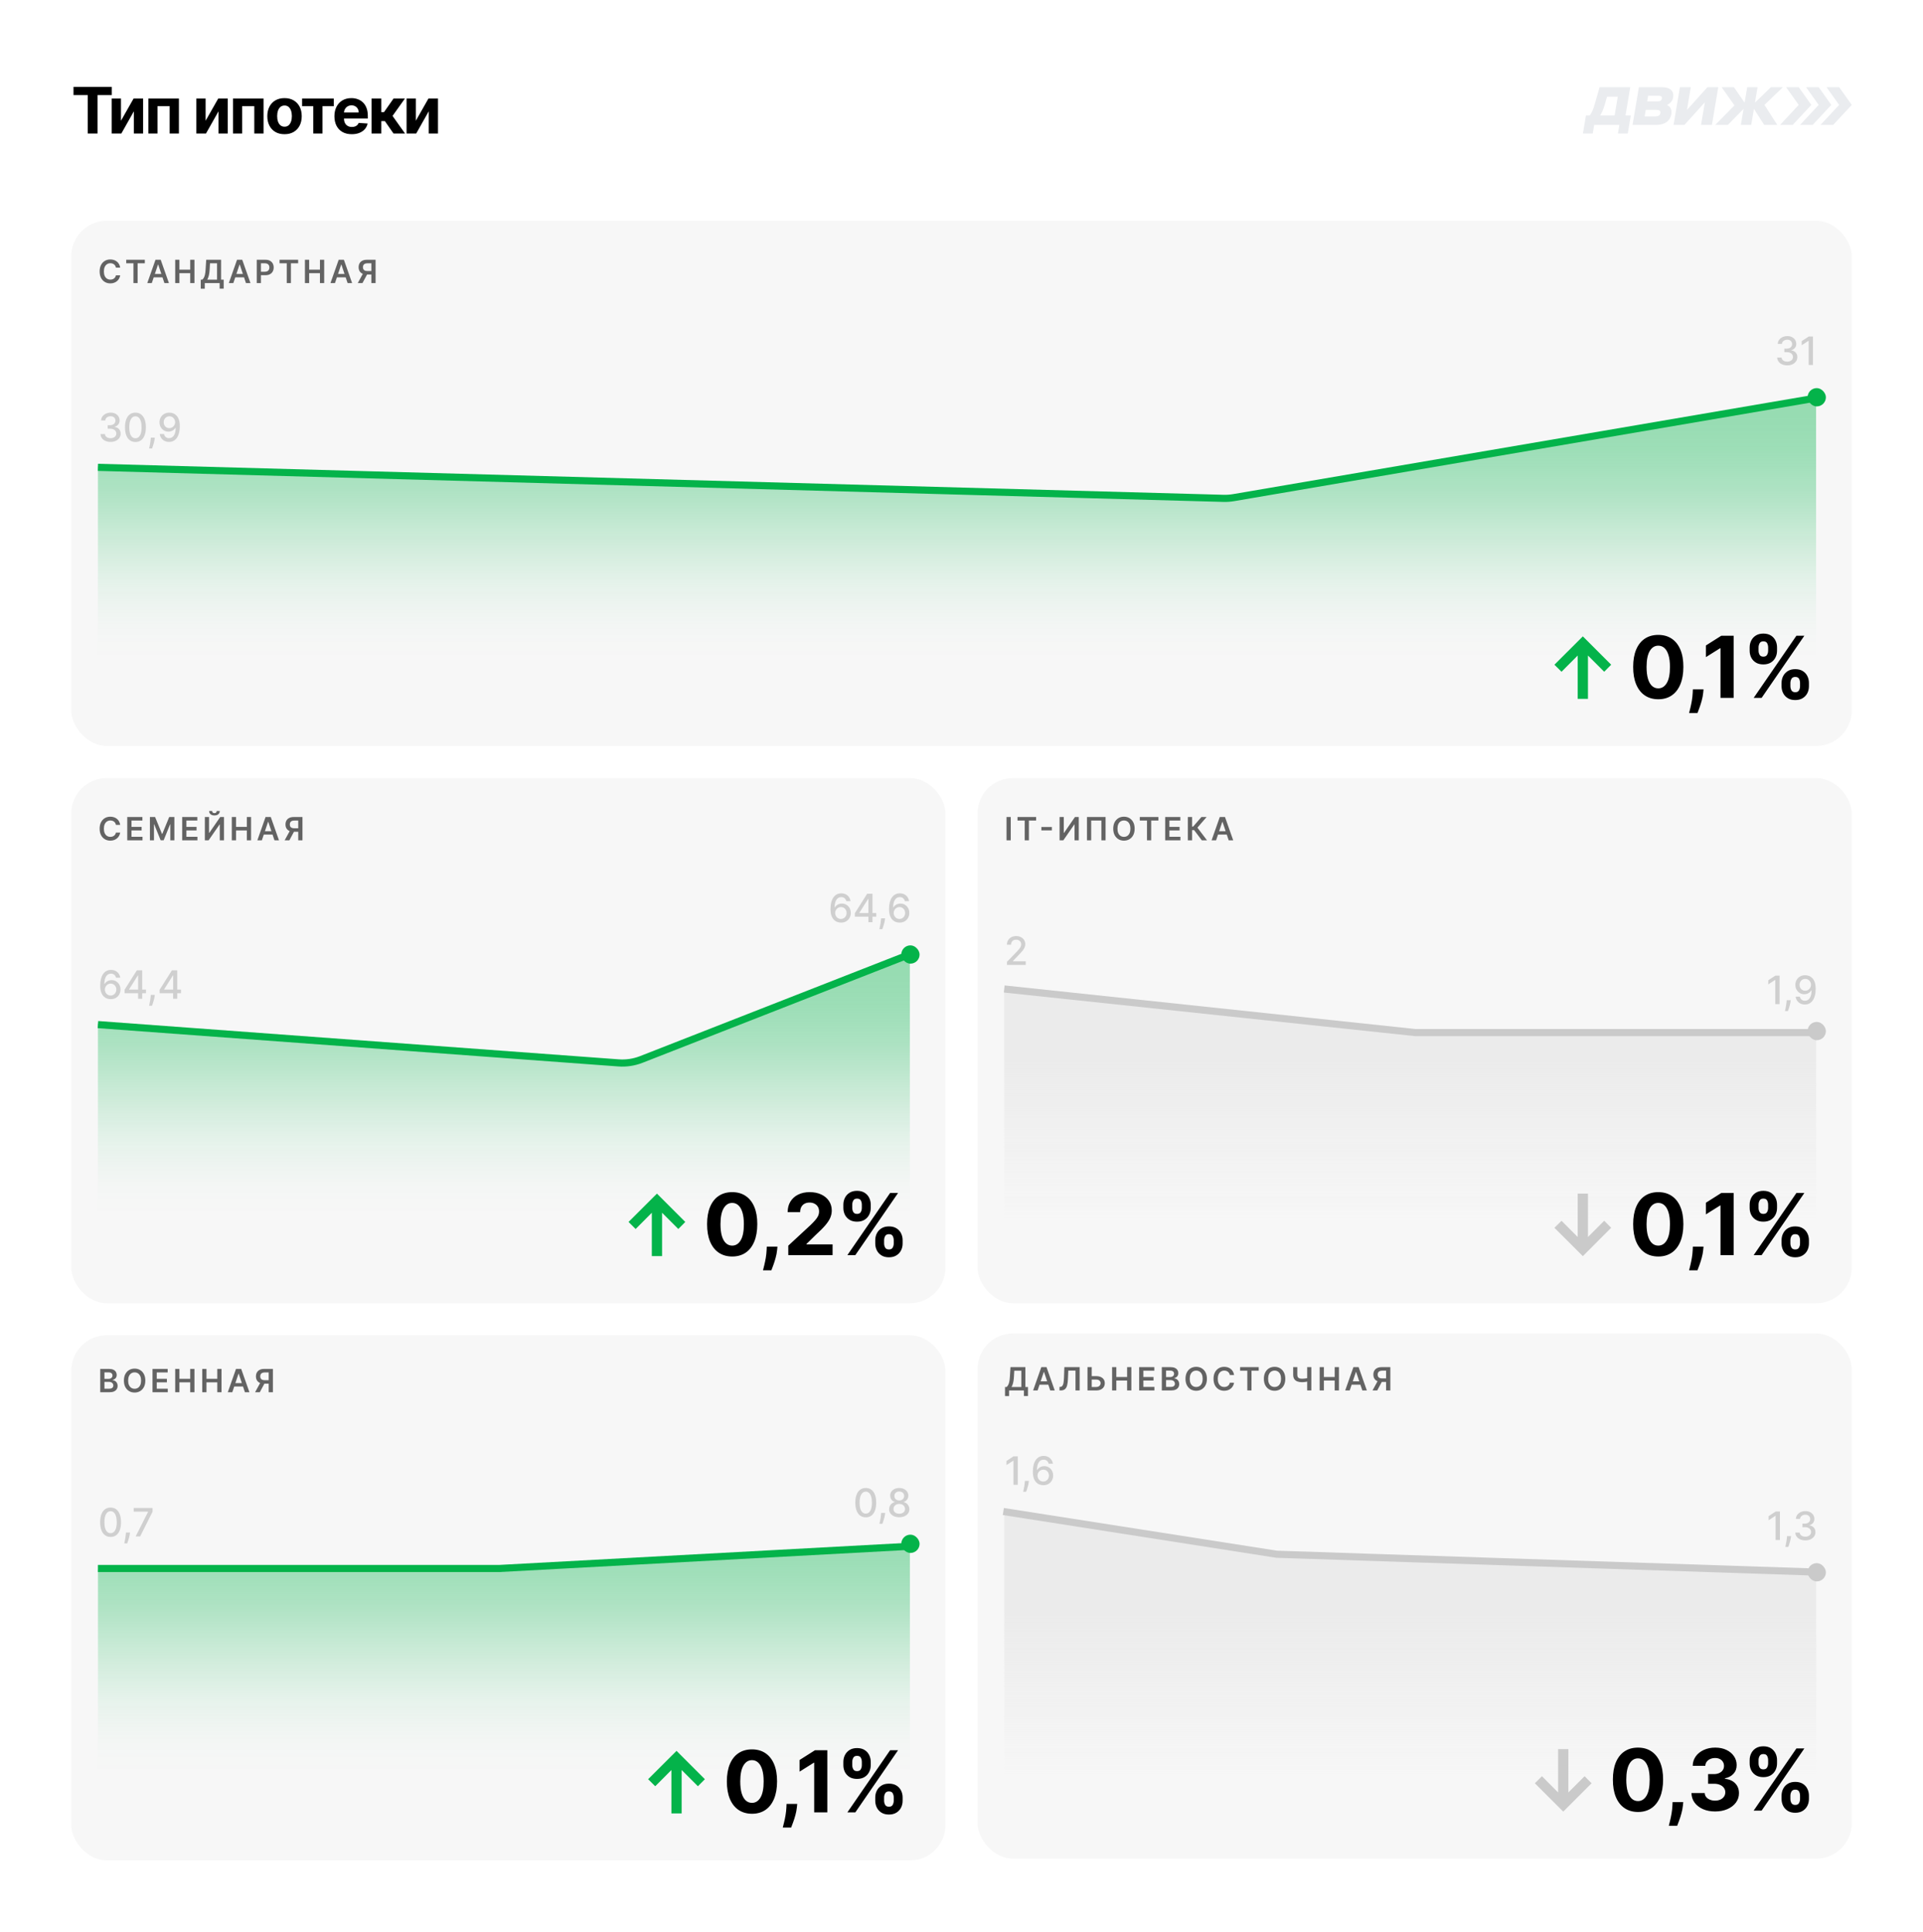 <svg width="1080" height="1085" viewBox="0 0 1080 1085" fill="none" xmlns="http://www.w3.org/2000/svg">
<rect width="1080" height="1085" fill="white"/>
<path d="M915.587 49L912.911 64.863H915.891L914.181 75H908.668L909.483 70.17H895.329L894.514 75H889L890.71 64.863H892.824C893.79 63.551 894.707 61.821 895.74 58.184L898.364 49H915.59H915.587ZM908.584 54.307H902.535L901.369 58.392C900.354 61.939 899.515 63.548 898.667 64.863H906.805L908.584 54.307Z" fill="#EAECEF"/>
<path d="M920.448 49H933.56C938.18 49 940.257 51.354 939.681 54.755C939.314 56.93 937.677 58.331 936.141 58.958C937.818 59.614 939.146 61.284 938.663 64.146C938.05 67.784 935.085 70.17 930.167 70.17H916.875L920.448 49ZM924.295 61.702L923.67 65.4H929.69C931.298 65.4 932.293 64.805 932.504 63.551C932.721 62.269 931.923 61.702 930.312 61.702H924.292H924.295ZM925.631 53.772L925.099 56.933H931.029C932.282 56.933 933.161 56.485 933.352 55.353C933.543 54.22 932.814 53.772 931.561 53.772H925.631Z" fill="#EAECEF"/>
<path d="M943.47 49H949.579L947.427 61.76L958.906 49H965.015L961.445 70.17H955.336L957.479 57.467L946.01 70.17H939.9L943.47 49Z" fill="#EAECEF"/>
<path d="M974.098 59.198L966.907 49H973.821L979.812 57.646L981.272 49H987.084L985.626 57.646L994.536 49H1001.3L990.954 58.929L998.177 70.17H990.815L985.039 61.136L983.514 70.17H977.703L979.227 61.136L970.402 70.17H963.309L974.101 59.198H974.098Z" fill="#EAECEF"/>
<path d="M1010.23 49H1003.13L1010.19 58.929L999.713 70.17H1006.81L1017.29 58.929L1010.23 49ZM1021.44 49H1014.34L1021.41 58.929L1010.93 70.17H1018.02L1028.5 58.929L1021.44 49ZM1032.94 49H1025.85L1032.91 58.929L1022.43 70.17H1029.52L1040 58.929L1032.94 49Z" fill="#EAECEF"/>
<path d="M41.278 53.382V48.818H62.781V53.382H54.766V75H49.294V53.382H41.278ZM67.944 67.815L75.014 55.364H80.383V75H75.193V62.51L68.149 75H62.741V55.364H67.944V67.815ZM83.309 75V55.364H100.478V75H95.275V59.646H88.448V75H83.309ZM115.48 67.815L122.549 55.364H127.919V75H122.728V62.51L115.684 75H110.277V55.364H115.48V67.815ZM130.844 75V55.364H148.013V75H142.81V59.646H135.984V75H130.844ZM159.792 75.383C157.806 75.383 156.089 74.962 154.64 74.118C153.2 73.266 152.088 72.081 151.304 70.564C150.519 69.038 150.127 67.27 150.127 65.258C150.127 63.23 150.519 61.457 151.304 59.94C152.088 58.415 153.2 57.23 154.64 56.386C156.089 55.534 157.806 55.108 159.792 55.108C161.778 55.108 163.491 55.534 164.931 56.386C166.38 57.23 167.497 58.415 168.281 59.94C169.065 61.457 169.457 63.23 169.457 65.258C169.457 67.27 169.065 69.038 168.281 70.564C167.497 72.081 166.38 73.266 164.931 74.118C163.491 74.962 161.778 75.383 159.792 75.383ZM159.818 71.165C160.721 71.165 161.475 70.909 162.081 70.398C162.686 69.878 163.142 69.171 163.448 68.276C163.764 67.381 163.921 66.362 163.921 65.22C163.921 64.078 163.764 63.06 163.448 62.165C163.142 61.27 162.686 60.562 162.081 60.043C161.475 59.523 160.721 59.263 159.818 59.263C158.906 59.263 158.139 59.523 157.517 60.043C156.903 60.562 156.438 61.27 156.123 62.165C155.816 63.06 155.663 64.078 155.663 65.22C155.663 66.362 155.816 67.381 156.123 68.276C156.438 69.171 156.903 69.878 157.517 70.398C158.139 70.909 158.906 71.165 159.818 71.165ZM169.657 59.646V55.364H187.452V59.646H181.124V75H175.933V59.646H169.657ZM197.559 75.383C195.539 75.383 193.801 74.974 192.343 74.156C190.894 73.329 189.778 72.162 188.994 70.653C188.21 69.136 187.818 67.342 187.818 65.271C187.818 63.251 188.21 61.479 188.994 59.953C189.778 58.428 190.882 57.239 192.305 56.386C193.737 55.534 195.416 55.108 197.342 55.108C198.637 55.108 199.843 55.317 200.96 55.734C202.085 56.144 203.065 56.761 203.9 57.588C204.744 58.415 205.4 59.455 205.869 60.707C206.338 61.952 206.572 63.409 206.572 65.079V66.575H189.991V63.2H201.446C201.446 62.416 201.275 61.722 200.934 61.117C200.593 60.511 200.12 60.038 199.515 59.697C198.919 59.348 198.224 59.173 197.431 59.173C196.605 59.173 195.872 59.365 195.232 59.749C194.602 60.124 194.107 60.631 193.75 61.27C193.392 61.901 193.208 62.604 193.2 63.379V66.588C193.2 67.56 193.379 68.399 193.737 69.106C194.103 69.814 194.619 70.359 195.284 70.743C195.948 71.126 196.737 71.318 197.649 71.318C198.254 71.318 198.808 71.233 199.311 71.062C199.813 70.892 200.244 70.636 200.602 70.296C200.96 69.954 201.232 69.537 201.42 69.043L206.457 69.375C206.201 70.585 205.677 71.642 204.884 72.546C204.1 73.44 203.086 74.139 201.842 74.642C200.606 75.136 199.179 75.383 197.559 75.383ZM208.686 75V55.364H214.132V62.983H215.666L221.01 55.364H227.402L220.46 65.105L227.479 75H221.01L216.165 68.033H214.132V75H208.686ZM233.543 67.815L240.612 55.364H245.982V75H240.791V62.51L233.747 75H228.34V55.364H233.543V67.815Z" fill="black"/>
<rect x="40" y="124" width="1000" height="295" rx="20" fill="#F7F7F7"/>
<path opacity="0.6" d="M67.496 150.326H65.106C65.038 149.934 64.912 149.587 64.729 149.284C64.546 148.977 64.317 148.717 64.045 148.504C63.772 148.291 63.461 148.131 63.111 148.025C62.766 147.914 62.394 147.859 61.993 147.859C61.281 147.859 60.651 148.038 60.101 148.396C59.551 148.749 59.121 149.269 58.81 149.955C58.499 150.637 58.343 151.47 58.343 152.455C58.343 153.456 58.499 154.3 58.81 154.986C59.125 155.668 59.555 156.183 60.101 156.533C60.651 156.878 61.279 157.05 61.986 157.05C62.379 157.05 62.745 156.999 63.086 156.897C63.431 156.79 63.74 156.635 64.013 156.43C64.29 156.226 64.522 155.974 64.71 155.676C64.901 155.378 65.033 155.037 65.106 154.653L67.496 154.666C67.407 155.288 67.213 155.872 66.915 156.418C66.621 156.963 66.235 157.445 65.758 157.862C65.281 158.276 64.722 158.599 64.083 158.834C63.444 159.064 62.734 159.179 61.955 159.179C60.804 159.179 59.777 158.913 58.874 158.38C57.97 157.847 57.258 157.078 56.739 156.072C56.219 155.067 55.959 153.861 55.959 152.455C55.959 151.044 56.221 149.838 56.745 148.837C57.269 147.831 57.983 147.062 58.886 146.529C59.79 145.996 60.812 145.73 61.955 145.73C62.683 145.73 63.361 145.832 63.987 146.037C64.614 146.241 65.172 146.542 65.662 146.938C66.152 147.33 66.555 147.812 66.87 148.383C67.19 148.95 67.398 149.597 67.496 150.326ZM70.893 147.897V145.909H81.338V147.897H77.291V159H74.939V147.897H70.893ZM85.25 159H82.719L87.328 145.909H90.255L94.87 159H92.339L88.842 148.594H88.74L85.25 159ZM85.333 153.867H92.237V155.772H85.333V153.867ZM98.394 159V145.909H100.766V151.451H106.832V145.909H109.21V159H106.832V153.439H100.766V159H98.394ZM112.739 162.158V157.063H113.614C113.908 156.829 114.183 156.499 114.439 156.072C114.695 155.646 114.912 155.062 115.091 154.321C115.27 153.58 115.394 152.621 115.462 151.445L115.807 145.909H124.174V157.063H125.631V162.145H123.356V159H115.014V162.158H112.739ZM116.376 157.063H121.899V147.897H117.942L117.737 151.445C117.682 152.335 117.592 153.132 117.469 153.835C117.345 154.538 117.19 155.158 117.002 155.695C116.815 156.228 116.606 156.684 116.376 157.063ZM131.045 159H128.513L133.122 145.909H136.05L140.665 159H138.133L134.637 148.594H134.535L131.045 159ZM131.128 153.867H138.031V155.772H131.128V153.867ZM144.189 159V145.909H149.098C150.104 145.909 150.947 146.097 151.629 146.472C152.315 146.847 152.833 147.362 153.182 148.018C153.536 148.67 153.713 149.412 153.713 150.243C153.713 151.082 153.536 151.828 153.182 152.48C152.829 153.132 152.307 153.646 151.616 154.021C150.926 154.391 150.076 154.577 149.066 154.577H145.812V152.627H148.746C149.334 152.627 149.816 152.525 150.191 152.32C150.566 152.116 150.843 151.835 151.022 151.477C151.205 151.119 151.297 150.707 151.297 150.243C151.297 149.778 151.205 149.369 151.022 149.016C150.843 148.662 150.564 148.387 150.185 148.191C149.81 147.991 149.326 147.891 148.734 147.891H146.56V159H144.189ZM156.998 147.897V145.909H167.442V147.897H163.396V159H161.044V147.897H156.998ZM171.256 159V145.909H173.627V151.451H179.693V145.909H182.071V159H179.693V153.439H173.627V159H171.256ZM188.131 159H185.6L190.209 145.909H193.136L197.751 159H195.22L191.724 148.594H191.621L188.131 159ZM188.214 153.867H195.118V155.772H188.214V153.867ZM210.94 159H208.562V147.891H206.389C205.801 147.891 205.317 147.978 204.938 148.153C204.563 148.323 204.284 148.575 204.101 148.907C203.922 149.235 203.832 149.631 203.832 150.096C203.832 150.56 203.922 150.952 204.101 151.272C204.28 151.587 204.557 151.828 204.932 151.994C205.311 152.156 205.793 152.237 206.376 152.237H209.56V154.206H206.057C205.051 154.206 204.203 154.04 203.513 153.707C202.822 153.371 202.298 152.896 201.94 152.282C201.587 151.664 201.41 150.935 201.41 150.096C201.41 149.261 201.585 148.53 201.934 147.903C202.288 147.273 202.808 146.783 203.494 146.433C204.18 146.084 205.023 145.909 206.025 145.909H210.94V159ZM204.171 153.068H206.76L203.577 159H200.93L204.171 153.068Z" fill="black"/>
<path opacity="0.4" d="M1019.95 372.5H55V262L690 278.5C690 278.5 1014.39 224.867 1019.95 223.047V223C1020.05 223 1020.05 223.016 1019.95 223.047V372.5Z" fill="url(#paint0_linear_3239_2696)"/>
<rect x="1015.19" y="218" width="10.272" height="10.272" rx="5.136" fill="#04B34A"/>
<path d="M1017.5 224L692.823 279.517C690.946 279.838 689.041 279.974 687.137 279.921L55 262.5" stroke="#04B34A" stroke-width="4"/>
<path d="M886.074 392.555V368.197L876.989 377.316L873 373.362L888.955 357.441L904.875 373.362L900.955 377.316L891.835 368.197V392.555H886.074Z" fill="#04B34A"/>
<path d="M931.322 392.767C928.39 392.756 925.867 392.034 923.754 390.602C921.651 389.17 920.032 387.097 918.896 384.381C917.771 381.665 917.214 378.398 917.225 374.58C917.225 370.773 917.788 367.528 918.913 364.847C920.049 362.165 921.668 360.125 923.771 358.727C925.884 357.318 928.401 356.614 931.322 356.614C934.242 356.614 936.754 357.318 938.856 358.727C940.969 360.136 942.594 362.182 943.731 364.864C944.867 367.534 945.43 370.773 945.418 374.58C945.418 378.409 944.85 381.682 943.714 384.398C942.589 387.114 940.975 389.187 938.873 390.619C936.771 392.051 934.254 392.767 931.322 392.767ZM931.322 386.648C933.322 386.648 934.918 385.642 936.112 383.631C937.305 381.619 937.896 378.602 937.884 374.58C937.884 371.932 937.612 369.727 937.066 367.966C936.532 366.205 935.771 364.881 934.782 363.994C933.805 363.108 932.651 362.665 931.322 362.665C929.333 362.665 927.742 363.659 926.549 365.648C925.356 367.636 924.754 370.614 924.742 374.58C924.742 377.261 925.009 379.5 925.543 381.295C926.089 383.08 926.856 384.42 927.844 385.318C928.833 386.205 929.992 386.648 931.322 386.648ZM956.743 387.227L956.555 389.102C956.408 390.602 956.124 392.097 955.703 393.585C955.294 395.085 954.862 396.443 954.408 397.659C953.964 398.875 953.607 399.83 953.334 400.523H948.629C948.8 399.852 949.033 398.915 949.328 397.71C949.624 396.517 949.902 395.176 950.163 393.688C950.425 392.199 950.589 390.682 950.658 389.136L950.743 387.227H956.743ZM973.65 357.091V392H966.269V364.097H966.065L958.07 369.108V362.562L966.712 357.091H973.65ZM1000.56 385.455V383.614C1000.56 382.216 1000.86 380.932 1001.45 379.761C1002.05 378.58 1002.92 377.636 1004.06 376.932C1005.2 376.216 1006.6 375.858 1008.25 375.858C1009.92 375.858 1011.32 376.21 1012.46 376.915C1013.61 377.619 1014.47 378.562 1015.05 379.744C1015.64 380.915 1015.94 382.205 1015.94 383.614V385.455C1015.94 386.852 1015.64 388.142 1015.05 389.324C1014.46 390.494 1013.59 391.432 1012.44 392.136C1011.3 392.852 1009.9 393.21 1008.25 393.21C1006.58 393.21 1005.18 392.852 1004.04 392.136C1002.9 391.432 1002.04 390.494 1001.45 389.324C1000.86 388.142 1000.56 386.852 1000.56 385.455ZM1005.52 383.614V385.455C1005.52 386.261 1005.72 387.023 1006.1 387.739C1006.5 388.455 1007.22 388.812 1008.25 388.812C1009.28 388.812 1009.99 388.46 1010.36 387.756C1010.75 387.051 1010.94 386.284 1010.94 385.455V383.614C1010.94 382.784 1010.76 382.011 1010.4 381.295C1010.03 380.58 1009.32 380.222 1008.25 380.222C1007.23 380.222 1006.52 380.58 1006.12 381.295C1005.72 382.011 1005.52 382.784 1005.52 383.614ZM982.648 365.477V363.636C982.648 362.227 982.949 360.937 983.551 359.767C984.153 358.585 985.023 357.642 986.159 356.938C987.307 356.233 988.693 355.881 990.318 355.881C992 355.881 993.409 356.233 994.545 356.938C995.682 357.642 996.545 358.585 997.136 359.767C997.727 360.937 998.023 362.227 998.023 363.636V365.477C998.023 366.886 997.722 368.176 997.119 369.347C996.528 370.517 995.659 371.455 994.511 372.159C993.375 372.852 991.977 373.199 990.318 373.199C988.659 373.199 987.256 372.847 986.108 372.142C984.972 371.426 984.108 370.489 983.517 369.33C982.938 368.159 982.648 366.875 982.648 365.477ZM987.642 363.636V365.477C987.642 366.307 987.835 367.074 988.222 367.778C988.619 368.483 989.318 368.835 990.318 368.835C991.364 368.835 992.074 368.483 992.449 367.778C992.835 367.074 993.028 366.307 993.028 365.477V363.636C993.028 362.807 992.847 362.034 992.483 361.318C992.119 360.602 991.398 360.244 990.318 360.244C989.307 360.244 988.608 360.608 988.222 361.335C987.835 362.062 987.642 362.83 987.642 363.636ZM984.898 392L1008.9 357.091H1013.36L989.364 392H984.898Z" fill="black"/>
<path d="M62.109 248.219C61.036 248.219 60.078 248.034 59.234 247.664C58.396 247.294 57.732 246.781 57.242 246.125C56.758 245.464 56.497 244.698 56.461 243.828H58.914C58.945 244.302 59.104 244.714 59.391 245.062C59.682 245.406 60.062 245.672 60.531 245.859C61 246.047 61.521 246.141 62.094 246.141C62.724 246.141 63.281 246.031 63.766 245.812C64.255 245.594 64.638 245.289 64.914 244.898C65.19 244.503 65.328 244.047 65.328 243.531C65.328 242.995 65.19 242.523 64.914 242.117C64.643 241.706 64.245 241.383 63.719 241.148C63.198 240.914 62.568 240.797 61.828 240.797H60.477V238.828H61.828C62.422 238.828 62.943 238.721 63.391 238.508C63.844 238.294 64.198 237.997 64.453 237.617C64.708 237.232 64.836 236.781 64.836 236.266C64.836 235.771 64.724 235.341 64.5 234.977C64.281 234.607 63.969 234.318 63.562 234.109C63.161 233.901 62.688 233.797 62.141 233.797C61.62 233.797 61.133 233.893 60.68 234.086C60.232 234.273 59.867 234.544 59.586 234.898C59.305 235.247 59.154 235.667 59.133 236.156H56.797C56.823 235.292 57.078 234.531 57.562 233.875C58.052 233.219 58.698 232.706 59.5 232.336C60.302 231.966 61.193 231.781 62.172 231.781C63.198 231.781 64.083 231.982 64.828 232.383C65.578 232.779 66.156 233.307 66.562 233.969C66.974 234.63 67.177 235.354 67.172 236.141C67.177 237.036 66.927 237.797 66.422 238.422C65.922 239.047 65.255 239.466 64.422 239.68V239.805C65.484 239.966 66.307 240.388 66.891 241.07C67.479 241.753 67.771 242.599 67.766 243.609C67.771 244.49 67.526 245.279 67.031 245.977C66.542 246.674 65.872 247.224 65.023 247.625C64.174 248.021 63.203 248.219 62.109 248.219ZM76.067 248.266C74.832 248.26 73.777 247.935 72.902 247.289C72.027 246.643 71.358 245.703 70.895 244.469C70.431 243.234 70.199 241.747 70.199 240.008C70.199 238.273 70.431 236.792 70.895 235.562C71.363 234.333 72.035 233.396 72.91 232.75C73.79 232.104 74.843 231.781 76.067 231.781C77.29 231.781 78.34 232.107 79.215 232.758C80.09 233.404 80.759 234.341 81.223 235.57C81.692 236.794 81.926 238.273 81.926 240.008C81.926 241.753 81.694 243.242 81.231 244.477C80.767 245.706 80.098 246.646 79.223 247.297C78.348 247.943 77.296 248.266 76.067 248.266ZM76.067 246.18C77.15 246.18 77.996 245.651 78.606 244.594C79.22 243.536 79.527 242.008 79.527 240.008C79.527 238.68 79.387 237.557 79.106 236.641C78.829 235.719 78.431 235.021 77.91 234.547C77.395 234.068 76.78 233.828 76.067 233.828C74.988 233.828 74.142 234.359 73.527 235.422C72.913 236.484 72.603 238.013 72.598 240.008C72.598 241.341 72.736 242.469 73.012 243.391C73.293 244.307 73.692 245.003 74.207 245.477C74.723 245.945 75.343 246.18 76.067 246.18ZM86.965 245.812L86.848 246.664C86.77 247.289 86.637 247.94 86.449 248.617C86.267 249.299 86.077 249.932 85.879 250.516C85.686 251.099 85.528 251.563 85.403 251.906H83.746C83.814 251.583 83.908 251.146 84.028 250.594C84.147 250.047 84.264 249.435 84.379 248.758C84.494 248.081 84.58 247.391 84.637 246.687L84.715 245.812H86.965ZM95.137 231.781C95.851 231.786 96.554 231.917 97.246 232.172C97.939 232.427 98.564 232.844 99.121 233.422C99.684 234 100.132 234.781 100.465 235.766C100.804 236.745 100.976 237.964 100.981 239.422C100.981 240.823 100.84 242.07 100.559 243.164C100.278 244.253 99.874 245.172 99.348 245.922C98.827 246.672 98.194 247.242 97.45 247.633C96.705 248.023 95.866 248.219 94.934 248.219C93.981 248.219 93.134 248.031 92.395 247.656C91.655 247.281 91.054 246.763 90.59 246.102C90.127 245.435 89.838 244.669 89.723 243.805H92.106C92.262 244.492 92.58 245.049 93.059 245.477C93.543 245.898 94.168 246.109 94.934 246.109C96.106 246.109 97.02 245.599 97.676 244.578C98.332 243.552 98.663 242.12 98.668 240.281H98.543C98.272 240.729 97.934 241.115 97.528 241.437C97.127 241.76 96.676 242.01 96.176 242.187C95.676 242.365 95.142 242.453 94.575 242.453C93.653 242.453 92.814 242.227 92.059 241.773C91.304 241.32 90.702 240.698 90.254 239.906C89.806 239.115 89.582 238.211 89.582 237.195C89.582 236.185 89.811 235.268 90.27 234.445C90.733 233.622 91.379 232.971 92.207 232.492C93.041 232.008 94.017 231.771 95.137 231.781ZM95.145 233.812C94.535 233.812 93.986 233.964 93.496 234.266C93.012 234.562 92.629 234.966 92.348 235.477C92.067 235.982 91.926 236.544 91.926 237.164C91.926 237.784 92.061 238.346 92.332 238.852C92.608 239.352 92.983 239.75 93.457 240.047C93.936 240.339 94.483 240.484 95.098 240.484C95.556 240.484 95.983 240.396 96.379 240.219C96.775 240.042 97.121 239.797 97.418 239.484C97.715 239.167 97.947 238.807 98.114 238.406C98.28 238.005 98.364 237.583 98.364 237.141C98.364 236.552 98.223 236.005 97.942 235.5C97.666 234.995 97.285 234.589 96.801 234.281C96.317 233.969 95.765 233.812 95.145 233.812Z" fill="#CFCFCF"/>
<path d="M1003.75 205.219C1002.68 205.219 1001.72 205.034 1000.88 204.664C1000.04 204.294 999.376 203.781 998.887 203.125C998.402 202.464 998.142 201.698 998.105 200.828H1000.56C1000.59 201.302 1000.75 201.714 1001.04 202.062C1001.33 202.406 1001.71 202.672 1002.18 202.859C1002.64 203.047 1003.17 203.141 1003.74 203.141C1004.37 203.141 1004.93 203.031 1005.41 202.812C1005.9 202.594 1006.28 202.289 1006.56 201.898C1006.83 201.503 1006.97 201.047 1006.97 200.531C1006.97 199.995 1006.83 199.523 1006.56 199.117C1006.29 198.706 1005.89 198.383 1005.36 198.148C1004.84 197.914 1004.21 197.797 1003.47 197.797H1002.12V195.828H1003.47C1004.07 195.828 1004.59 195.721 1005.04 195.508C1005.49 195.294 1005.84 194.997 1006.1 194.617C1006.35 194.232 1006.48 193.781 1006.48 193.266C1006.48 192.771 1006.37 192.341 1006.14 191.977C1005.93 191.607 1005.61 191.318 1005.21 191.109C1004.81 190.901 1004.33 190.797 1003.79 190.797C1003.26 190.797 1002.78 190.893 1002.32 191.086C1001.88 191.273 1001.51 191.544 1001.23 191.898C1000.95 192.247 1000.8 192.667 1000.78 193.156H998.441C998.467 192.292 998.723 191.531 999.207 190.875C999.697 190.219 1000.34 189.706 1001.14 189.336C1001.95 188.966 1002.84 188.781 1003.82 188.781C1004.84 188.781 1005.73 188.982 1006.47 189.383C1007.22 189.779 1007.8 190.307 1008.21 190.969C1008.62 191.63 1008.82 192.354 1008.82 193.141C1008.82 194.036 1008.57 194.797 1008.07 195.422C1007.57 196.047 1006.9 196.466 1006.07 196.68V196.805C1007.13 196.966 1007.95 197.388 1008.54 198.07C1009.12 198.753 1009.42 199.599 1009.41 200.609C1009.42 201.49 1009.17 202.279 1008.68 202.977C1008.19 203.674 1007.52 204.224 1006.67 204.625C1005.82 205.021 1004.85 205.219 1003.75 205.219ZM1018.21 189V205H1015.79V191.422H1015.7L1011.87 193.922V191.609L1015.86 189H1018.21Z" fill="#CFCFCF"/>
<rect x="40" y="437" width="491" height="295" rx="20" fill="#F7F7F7"/>
<path opacity="0.6" d="M67.496 463.326H65.106C65.038 462.934 64.912 462.587 64.729 462.284C64.546 461.977 64.317 461.717 64.045 461.504C63.772 461.291 63.461 461.131 63.111 461.025C62.766 460.914 62.394 460.859 61.993 460.859C61.281 460.859 60.651 461.038 60.101 461.396C59.551 461.749 59.121 462.269 58.81 462.955C58.499 463.637 58.343 464.47 58.343 465.455C58.343 466.456 58.499 467.3 58.81 467.986C59.125 468.668 59.555 469.183 60.101 469.533C60.651 469.878 61.279 470.05 61.986 470.05C62.379 470.05 62.745 469.999 63.086 469.897C63.431 469.79 63.74 469.635 64.013 469.43C64.29 469.226 64.522 468.974 64.71 468.676C64.901 468.378 65.033 468.037 65.106 467.653L67.496 467.666C67.407 468.288 67.213 468.872 66.915 469.418C66.621 469.963 66.235 470.445 65.758 470.862C65.281 471.276 64.722 471.599 64.083 471.834C63.444 472.064 62.734 472.179 61.955 472.179C60.804 472.179 59.777 471.913 58.874 471.38C57.97 470.847 57.258 470.078 56.739 469.072C56.219 468.067 55.959 466.861 55.959 465.455C55.959 464.044 56.221 462.838 56.745 461.837C57.269 460.831 57.983 460.062 58.886 459.529C59.79 458.996 60.812 458.73 61.955 458.73C62.683 458.73 63.361 458.832 63.987 459.037C64.614 459.241 65.172 459.542 65.662 459.938C66.152 460.33 66.555 460.812 66.87 461.383C67.19 461.95 67.398 462.597 67.496 463.326ZM71.468 472V458.909H79.982V460.897H73.84V464.451H79.541V466.439H73.84V470.012H80.034V472H71.468ZM84.202 458.909H87.104L90.99 468.395H91.144L95.03 458.909H97.932V472H95.656V463.006H95.535L91.917 471.962H90.217L86.599 462.987H86.477V472H84.202V458.909ZM102.314 472V458.909H110.828V460.897H104.686V464.451H110.387V466.439H104.686V470.012H110.88V472H102.314ZM115.048 458.909H117.4V467.832H117.522L123.677 458.909H125.806V472H123.434V463.083H123.326L117.151 472H115.048V458.909ZM121.696 455.534H123.428C123.428 456.28 123.157 456.885 122.616 457.349C122.079 457.81 121.35 458.04 120.43 458.04C119.518 458.04 118.791 457.81 118.25 457.349C117.713 456.885 117.447 456.28 117.451 455.534H119.171C119.171 455.841 119.264 456.116 119.452 456.359C119.644 456.597 119.97 456.717 120.43 456.717C120.882 456.717 121.203 456.597 121.395 456.359C121.591 456.12 121.691 455.845 121.696 455.534ZM130.19 472V458.909H132.561V464.451H138.627V458.909H141.005V472H138.627V466.439H132.561V472H130.19ZM147.065 472H144.534L149.143 458.909H152.07L156.685 472H154.154L150.658 461.594H150.555L147.065 472ZM147.148 466.867H154.052V468.772H147.148V466.867ZM169.874 472H167.496V460.891H165.323C164.735 460.891 164.251 460.978 163.872 461.153C163.497 461.323 163.218 461.575 163.035 461.907C162.856 462.235 162.766 462.631 162.766 463.096C162.766 463.56 162.856 463.952 163.035 464.272C163.214 464.587 163.491 464.828 163.866 464.994C164.245 465.156 164.727 465.237 165.31 465.237H168.494V467.206H164.991C163.985 467.206 163.137 467.04 162.447 466.707C161.756 466.371 161.232 465.896 160.874 465.282C160.521 464.664 160.344 463.935 160.344 463.096C160.344 462.261 160.518 461.53 160.868 460.903C161.222 460.273 161.742 459.783 162.428 459.433C163.114 459.084 163.957 458.909 164.959 458.909H169.874V472ZM163.105 466.068H165.694L162.511 472H159.864L163.105 466.068Z" fill="black"/>
<path opacity="0.4" d="M510.991 685.5H55V575L353 597C353 597 508.36 538.026 510.991 536.051V536C511.036 536 511.036 536.017 510.991 536.051V685.5Z" fill="url(#paint1_linear_3239_2696)"/>
<rect x="506.188" y="531" width="10.272" height="10.272" rx="5.136" fill="#04B34A"/>
<path d="M508.5 537L360.133 595.098C356.096 596.679 351.755 597.335 347.431 597.017L55 575.5" stroke="#04B34A" stroke-width="4"/>
<path d="M366.074 705.555V681.197L356.989 690.316L353 686.362L368.955 670.441L384.875 686.362L380.955 690.316L371.835 681.197V705.555H366.074Z" fill="#04B34A"/>
<path d="M411.212 705.767C408.281 705.756 405.758 705.034 403.644 703.602C401.542 702.17 399.923 700.097 398.786 697.381C397.661 694.665 397.104 691.398 397.116 687.58C397.116 683.773 397.678 680.528 398.803 677.847C399.94 675.165 401.559 673.125 403.661 671.727C405.775 670.318 408.292 669.614 411.212 669.614C414.133 669.614 416.644 670.318 418.746 671.727C420.86 673.136 422.485 675.182 423.621 677.864C424.758 680.534 425.32 683.773 425.309 687.58C425.309 691.409 424.741 694.682 423.604 697.398C422.479 700.114 420.866 702.187 418.763 703.619C416.661 705.051 414.144 705.767 411.212 705.767ZM411.212 699.648C413.212 699.648 414.809 698.642 416.002 696.631C417.195 694.619 417.786 691.602 417.775 687.58C417.775 684.932 417.502 682.727 416.957 680.966C416.423 679.205 415.661 677.881 414.673 676.994C413.695 676.108 412.542 675.665 411.212 675.665C409.224 675.665 407.633 676.659 406.44 678.648C405.246 680.636 404.644 683.614 404.633 687.58C404.633 690.261 404.9 692.5 405.434 694.295C405.979 696.08 406.746 697.42 407.735 698.318C408.724 699.205 409.883 699.648 411.212 699.648ZM436.634 700.227L436.446 702.102C436.298 703.602 436.014 705.097 435.594 706.585C435.185 708.085 434.753 709.443 434.298 710.659C433.855 711.875 433.497 712.83 433.224 713.523H428.52C428.69 712.852 428.923 711.915 429.219 710.71C429.514 709.517 429.793 708.176 430.054 706.688C430.315 705.199 430.48 703.682 430.548 702.136L430.634 700.227H436.634ZM442.712 705V699.682L455.138 688.176C456.195 687.153 457.082 686.233 457.798 685.415C458.525 684.597 459.076 683.795 459.451 683.011C459.826 682.216 460.013 681.358 460.013 680.438C460.013 679.415 459.781 678.534 459.315 677.795C458.849 677.045 458.212 676.472 457.406 676.074C456.599 675.665 455.684 675.46 454.661 675.46C453.593 675.46 452.661 675.676 451.866 676.108C451.07 676.54 450.457 677.159 450.025 677.966C449.593 678.773 449.377 679.733 449.377 680.847H442.371C442.371 678.562 442.888 676.58 443.923 674.898C444.957 673.216 446.406 671.915 448.269 670.994C450.133 670.074 452.281 669.614 454.712 669.614C457.212 669.614 459.388 670.057 461.241 670.943C463.104 671.818 464.553 673.034 465.587 674.591C466.621 676.148 467.138 677.932 467.138 679.943C467.138 681.261 466.877 682.562 466.354 683.847C465.843 685.131 464.928 686.557 463.61 688.125C462.292 689.682 460.434 691.551 458.036 693.733L452.94 698.727V698.966H467.599V705H442.712ZM491.562 698.455V696.614C491.562 695.216 491.858 693.932 492.449 692.761C493.051 691.58 493.92 690.636 495.057 689.932C496.205 689.216 497.602 688.858 499.25 688.858C500.92 688.858 502.324 689.21 503.46 689.915C504.608 690.619 505.472 691.562 506.051 692.744C506.642 693.915 506.938 695.205 506.938 696.614V698.455C506.938 699.852 506.642 701.142 506.051 702.324C505.46 703.494 504.591 704.432 503.443 705.136C502.295 705.852 500.898 706.21 499.25 706.21C497.58 706.21 496.176 705.852 495.04 705.136C493.903 704.432 493.04 703.494 492.449 702.324C491.858 701.142 491.562 699.852 491.562 698.455ZM496.523 696.614V698.455C496.523 699.261 496.716 700.023 497.102 700.739C497.5 701.455 498.216 701.812 499.25 701.812C500.284 701.812 500.989 701.46 501.364 700.756C501.75 700.051 501.943 699.284 501.943 698.455V696.614C501.943 695.784 501.761 695.011 501.398 694.295C501.034 693.58 500.318 693.222 499.25 693.222C498.227 693.222 497.517 693.58 497.119 694.295C496.722 695.011 496.523 695.784 496.523 696.614ZM473.648 678.477V676.636C473.648 675.227 473.949 673.937 474.551 672.767C475.153 671.585 476.023 670.642 477.159 669.938C478.307 669.233 479.693 668.881 481.318 668.881C483 668.881 484.409 669.233 485.545 669.938C486.682 670.642 487.545 671.585 488.136 672.767C488.727 673.937 489.023 675.227 489.023 676.636V678.477C489.023 679.886 488.722 681.176 488.119 682.347C487.528 683.517 486.659 684.455 485.511 685.159C484.375 685.852 482.977 686.199 481.318 686.199C479.659 686.199 478.256 685.847 477.108 685.142C475.972 684.426 475.108 683.489 474.517 682.33C473.938 681.159 473.648 679.875 473.648 678.477ZM478.642 676.636V678.477C478.642 679.307 478.835 680.074 479.222 680.778C479.619 681.483 480.318 681.835 481.318 681.835C482.364 681.835 483.074 681.483 483.449 680.778C483.835 680.074 484.028 679.307 484.028 678.477V676.636C484.028 675.807 483.847 675.034 483.483 674.318C483.119 673.602 482.398 673.244 481.318 673.244C480.307 673.244 479.608 673.608 479.222 674.335C478.835 675.062 478.642 675.83 478.642 676.636ZM475.898 705L499.898 670.091H504.364L480.364 705H475.898Z" fill="black"/>
<path d="M62.125 561.219C61.411 561.208 60.708 561.078 60.016 560.828C59.328 560.578 58.703 560.161 58.141 559.578C57.578 558.995 57.128 558.211 56.789 557.227C56.456 556.242 56.289 555.013 56.289 553.539C56.289 552.143 56.427 550.904 56.703 549.82C56.984 548.737 57.388 547.823 57.914 547.078C58.44 546.328 59.075 545.758 59.82 545.367C60.565 544.977 61.401 544.781 62.328 544.781C63.281 544.781 64.128 544.969 64.867 545.344C65.607 545.719 66.206 546.237 66.664 546.898C67.128 547.56 67.422 548.312 67.547 549.156H65.164C65.003 548.49 64.682 547.945 64.203 547.523C63.724 547.102 63.099 546.891 62.328 546.891C61.156 546.891 60.242 547.401 59.586 548.422C58.935 549.443 58.607 550.862 58.602 552.68H58.719C58.995 552.227 59.333 551.841 59.734 551.523C60.141 551.201 60.594 550.953 61.094 550.781C61.599 550.604 62.13 550.516 62.688 550.516C63.615 550.516 64.453 550.742 65.203 551.195C65.958 551.643 66.56 552.263 67.008 553.055C67.456 553.846 67.68 554.753 67.68 555.773C67.68 556.794 67.448 557.719 66.984 558.547C66.526 559.375 65.88 560.031 65.047 560.516C64.213 560.995 63.24 561.229 62.125 561.219ZM62.117 559.187C62.732 559.187 63.281 559.036 63.766 558.734C64.25 558.432 64.633 558.026 64.914 557.516C65.195 557.005 65.336 556.435 65.336 555.805C65.336 555.19 65.198 554.63 64.922 554.125C64.651 553.62 64.276 553.219 63.797 552.922C63.323 552.625 62.781 552.477 62.172 552.477C61.708 552.477 61.279 552.565 60.883 552.742C60.492 552.919 60.148 553.164 59.852 553.477C59.555 553.789 59.32 554.148 59.148 554.555C58.982 554.956 58.898 555.38 58.898 555.828C58.898 556.427 59.036 556.982 59.312 557.492C59.594 558.003 59.977 558.414 60.461 558.727C60.95 559.034 61.503 559.187 62.117 559.187ZM69.967 557.875V555.922L76.881 545H78.42V547.875H77.444L72.498 555.703V555.828H81.975V557.875H69.967ZM77.553 561V557.281L77.569 556.391V545H79.858V561H77.553ZM86.944 558.812L86.826 559.664C86.748 560.289 86.615 560.94 86.428 561.617C86.246 562.299 86.055 562.932 85.858 563.516C85.665 564.099 85.506 564.563 85.381 564.906H83.725C83.793 564.583 83.886 564.146 84.006 563.594C84.126 563.047 84.243 562.435 84.358 561.758C84.472 561.081 84.558 560.391 84.615 559.687L84.694 558.812H86.944ZM89.653 557.875V555.922L96.567 545H98.106V547.875H97.129L92.184 555.703V555.828H101.66V557.875H89.653ZM97.239 561V557.281L97.254 556.391V545H99.543V561H97.239Z" fill="#CFCFCF"/>
<path d="M472.269 518.219C471.556 518.208 470.853 518.078 470.16 517.828C469.472 517.578 468.847 517.161 468.285 516.578C467.722 515.995 467.272 515.211 466.933 514.227C466.6 513.242 466.433 512.013 466.433 510.539C466.433 509.143 466.571 507.904 466.847 506.82C467.129 505.737 467.532 504.823 468.058 504.078C468.584 503.328 469.22 502.758 469.965 502.367C470.709 501.977 471.545 501.781 472.472 501.781C473.425 501.781 474.272 501.969 475.011 502.344C475.751 502.719 476.35 503.237 476.808 503.898C477.272 504.56 477.566 505.312 477.691 506.156H475.308C475.147 505.49 474.827 504.945 474.347 504.523C473.868 504.102 473.243 503.891 472.472 503.891C471.3 503.891 470.386 504.401 469.73 505.422C469.079 506.443 468.751 507.862 468.746 509.68H468.863C469.139 509.227 469.478 508.841 469.879 508.523C470.285 508.201 470.738 507.953 471.238 507.781C471.743 507.604 472.274 507.516 472.832 507.516C473.759 507.516 474.597 507.742 475.347 508.195C476.103 508.643 476.704 509.263 477.152 510.055C477.6 510.846 477.824 511.753 477.824 512.773C477.824 513.794 477.592 514.719 477.129 515.547C476.67 516.375 476.024 517.031 475.191 517.516C474.358 517.995 473.384 518.229 472.269 518.219ZM472.261 516.187C472.876 516.187 473.425 516.036 473.91 515.734C474.394 515.432 474.777 515.026 475.058 514.516C475.34 514.005 475.48 513.435 475.48 512.805C475.48 512.19 475.342 511.63 475.066 511.125C474.795 510.62 474.42 510.219 473.941 509.922C473.467 509.625 472.925 509.477 472.316 509.477C471.853 509.477 471.423 509.565 471.027 509.742C470.636 509.919 470.293 510.164 469.996 510.477C469.699 510.789 469.465 511.148 469.293 511.555C469.126 511.956 469.043 512.38 469.043 512.828C469.043 513.427 469.181 513.982 469.457 514.492C469.738 515.003 470.121 515.414 470.605 515.727C471.095 516.034 471.647 516.187 472.261 516.187ZM480.111 514.875V512.922L487.025 502H488.564V504.875H487.588L482.642 512.703V512.828H492.119V514.875H480.111ZM487.697 518V514.281L487.713 513.391V502H490.002V518H487.697ZM497.088 515.812L496.971 516.664C496.892 517.289 496.76 517.94 496.572 518.617C496.39 519.299 496.2 519.932 496.002 520.516C495.809 521.099 495.65 521.563 495.525 521.906H493.869C493.937 521.583 494.03 521.146 494.15 520.594C494.27 520.047 494.387 519.435 494.502 518.758C494.616 518.081 494.702 517.391 494.76 516.687L494.838 515.812H497.088ZM505.139 518.219C504.425 518.208 503.722 518.078 503.029 517.828C502.342 517.578 501.717 517.161 501.154 516.578C500.592 515.995 500.141 515.211 499.803 514.227C499.469 513.242 499.303 512.013 499.303 510.539C499.303 509.143 499.441 507.904 499.717 506.82C499.998 505.737 500.402 504.823 500.928 504.078C501.454 503.328 502.089 502.758 502.834 502.367C503.579 501.977 504.415 501.781 505.342 501.781C506.295 501.781 507.141 501.969 507.881 502.344C508.62 502.719 509.219 503.237 509.678 503.898C510.141 504.56 510.436 505.312 510.561 506.156H508.178C508.016 505.49 507.696 504.945 507.217 504.523C506.738 504.102 506.113 503.891 505.342 503.891C504.17 503.891 503.256 504.401 502.6 505.422C501.949 506.443 501.62 507.862 501.615 509.68H501.732C502.008 509.227 502.347 508.841 502.748 508.523C503.154 508.201 503.607 507.953 504.107 507.781C504.613 507.604 505.144 507.516 505.701 507.516C506.628 507.516 507.467 507.742 508.217 508.195C508.972 508.643 509.574 509.263 510.021 510.055C510.469 510.846 510.693 511.753 510.693 512.773C510.693 513.794 510.462 514.719 509.998 515.547C509.54 516.375 508.894 517.031 508.061 517.516C507.227 517.995 506.253 518.229 505.139 518.219ZM505.131 516.187C505.745 516.187 506.295 516.036 506.779 515.734C507.264 515.432 507.646 515.026 507.928 514.516C508.209 514.005 508.35 513.435 508.35 512.805C508.35 512.19 508.212 511.63 507.936 511.125C507.665 510.62 507.29 510.219 506.811 509.922C506.337 509.625 505.795 509.477 505.186 509.477C504.722 509.477 504.292 509.565 503.896 509.742C503.506 509.919 503.162 510.164 502.865 510.477C502.568 510.789 502.334 511.148 502.162 511.555C501.995 511.956 501.912 512.38 501.912 512.828C501.912 513.427 502.05 513.982 502.326 514.492C502.607 515.003 502.99 515.414 503.475 515.727C503.964 516.034 504.516 516.187 505.131 516.187Z" fill="#CFCFCF"/>
<rect x="40" y="750" width="491" height="295" rx="20" fill="#F7F7F7"/>
<path opacity="0.6" d="M56.291 782V768.909H61.303C62.249 768.909 63.035 769.058 63.661 769.357C64.292 769.651 64.763 770.053 65.074 770.565C65.389 771.076 65.547 771.656 65.547 772.303C65.547 772.836 65.445 773.292 65.24 773.671C65.035 774.046 64.761 774.351 64.415 774.585C64.07 774.82 63.685 774.988 63.258 775.09V775.218C63.723 775.244 64.168 775.386 64.594 775.646C65.025 775.902 65.376 776.264 65.649 776.733C65.922 777.202 66.058 777.768 66.058 778.433C66.058 779.111 65.894 779.72 65.566 780.261C65.238 780.798 64.744 781.222 64.083 781.533C63.423 781.844 62.592 782 61.59 782H56.291ZM58.663 780.018H61.213C62.074 780.018 62.694 779.854 63.073 779.526C63.457 779.194 63.648 778.768 63.648 778.248C63.648 777.86 63.553 777.511 63.361 777.2C63.169 776.884 62.896 776.637 62.543 776.458C62.189 776.275 61.767 776.183 61.277 776.183H58.663V780.018ZM58.663 774.477H61.008C61.418 774.477 61.786 774.402 62.114 774.253C62.443 774.099 62.7 773.884 62.888 773.607C63.08 773.326 63.175 772.994 63.175 772.61C63.175 772.103 62.996 771.685 62.639 771.357C62.285 771.029 61.758 770.865 61.06 770.865H58.663V774.477ZM81.619 775.455C81.619 776.865 81.355 778.073 80.826 779.079C80.302 780.08 79.586 780.847 78.678 781.38C77.775 781.913 76.75 782.179 75.604 782.179C74.457 782.179 73.43 781.913 72.523 781.38C71.619 780.843 70.903 780.074 70.375 779.072C69.851 778.067 69.589 776.861 69.589 775.455C69.589 774.044 69.851 772.838 70.375 771.837C70.903 770.831 71.619 770.062 72.523 769.529C73.43 768.996 74.457 768.73 75.604 768.73C76.75 768.73 77.775 768.996 78.678 769.529C79.586 770.062 80.302 770.831 80.826 771.837C81.355 772.838 81.619 774.044 81.619 775.455ZM79.234 775.455C79.234 774.462 79.079 773.624 78.768 772.942C78.461 772.256 78.035 771.739 77.49 771.389C76.944 771.036 76.315 770.859 75.604 770.859C74.892 770.859 74.264 771.036 73.718 771.389C73.173 771.739 72.744 772.256 72.433 772.942C72.126 773.624 71.973 774.462 71.973 775.455C71.973 776.447 72.126 777.287 72.433 777.973C72.744 778.655 73.173 779.173 73.718 779.526C74.264 779.876 74.892 780.05 75.604 780.05C76.315 780.05 76.944 779.876 77.49 779.526C78.035 779.173 78.461 778.655 78.768 777.973C79.079 777.287 79.234 776.447 79.234 775.455ZM85.661 782V768.909H94.175V770.897H88.032V774.451H93.734V776.439H88.032V780.012H94.226V782H85.661ZM98.394 782V768.909H100.766V774.451H106.832V768.909H109.21V782H106.832V776.439H100.766V782H98.394ZM113.589 782V768.909H115.96V774.451H122.026V768.909H124.404V782H122.026V776.439H115.96V782H113.589ZM130.464 782H127.933L132.542 768.909H135.469L140.085 782H137.553L134.057 771.594H133.955L130.464 782ZM130.548 776.867H137.451V778.772H130.548V776.867ZM153.274 782H150.896V770.891H148.722C148.134 770.891 147.651 770.978 147.271 771.153C146.896 771.323 146.617 771.575 146.434 771.907C146.255 772.235 146.166 772.631 146.166 773.096C146.166 773.56 146.255 773.952 146.434 774.272C146.613 774.587 146.89 774.828 147.265 774.994C147.644 775.156 148.126 775.237 148.71 775.237H151.893V777.206H148.39C147.384 777.206 146.536 777.04 145.846 776.707C145.156 776.371 144.632 775.896 144.274 775.282C143.92 774.664 143.743 773.935 143.743 773.096C143.743 772.261 143.918 771.53 144.267 770.903C144.621 770.273 145.141 769.783 145.827 769.433C146.513 769.084 147.357 768.909 148.358 768.909H153.274V782ZM146.504 776.068H149.093L145.91 782H143.264L146.504 776.068Z" fill="black"/>
<path opacity="0.4" d="M511.016 998.5H55.025V881.5H280.016L511.016 869V998.5Z" fill="url(#paint2_linear_3239_2696)"/>
<rect x="506.188" y="862" width="10.272" height="10.272" rx="5.136" fill="#04B34A"/>
<path d="M55 881H280.5L511.5 868.5" stroke="#04B34A" stroke-width="4"/>
<path d="M377.074 1018.56V994.197L367.989 1003.32L364 999.362L379.955 983.441L395.875 999.362L391.955 1003.32L382.835 994.197V1018.56H377.074Z" fill="#04B34A"/>
<path d="M422.322 1018.77C419.39 1018.76 416.867 1018.03 414.754 1016.6C412.651 1015.17 411.032 1013.1 409.896 1010.38C408.771 1007.66 408.214 1004.4 408.225 1000.58C408.225 996.773 408.788 993.528 409.913 990.847C411.049 988.165 412.668 986.125 414.771 984.727C416.884 983.318 419.401 982.614 422.322 982.614C425.242 982.614 427.754 983.318 429.856 984.727C431.969 986.136 433.594 988.182 434.731 990.864C435.867 993.534 436.43 996.773 436.418 1000.58C436.418 1004.41 435.85 1007.68 434.714 1010.4C433.589 1013.11 431.975 1015.19 429.873 1016.62C427.771 1018.05 425.254 1018.77 422.322 1018.77ZM422.322 1012.65C424.322 1012.65 425.918 1011.64 427.112 1009.63C428.305 1007.62 428.896 1004.6 428.884 1000.58C428.884 997.932 428.612 995.727 428.066 993.966C427.532 992.205 426.771 990.881 425.782 989.994C424.805 989.108 423.651 988.665 422.322 988.665C420.333 988.665 418.742 989.659 417.549 991.648C416.356 993.636 415.754 996.614 415.742 1000.58C415.742 1003.26 416.009 1005.5 416.543 1007.3C417.089 1009.08 417.856 1010.42 418.844 1011.32C419.833 1012.2 420.992 1012.65 422.322 1012.65ZM447.743 1013.23L447.555 1015.1C447.408 1016.6 447.124 1018.1 446.703 1019.59C446.294 1021.09 445.862 1022.44 445.408 1023.66C444.964 1024.88 444.607 1025.83 444.334 1026.52H439.629C439.8 1025.85 440.033 1024.91 440.328 1023.71C440.624 1022.52 440.902 1021.18 441.163 1019.69C441.425 1018.2 441.589 1016.68 441.658 1015.14L441.743 1013.23H447.743ZM464.65 983.091V1018H457.269V990.097H457.065L449.07 995.108V988.562L457.712 983.091H464.65ZM491.562 1011.45V1009.61C491.562 1008.22 491.858 1006.93 492.449 1005.76C493.051 1004.58 493.92 1003.64 495.057 1002.93C496.205 1002.22 497.602 1001.86 499.25 1001.86C500.92 1001.86 502.324 1002.21 503.46 1002.91C504.608 1003.62 505.472 1004.56 506.051 1005.74C506.642 1006.91 506.938 1008.2 506.938 1009.61V1011.45C506.938 1012.85 506.642 1014.14 506.051 1015.32C505.46 1016.49 504.591 1017.43 503.443 1018.14C502.295 1018.85 500.898 1019.21 499.25 1019.21C497.58 1019.21 496.176 1018.85 495.04 1018.14C493.903 1017.43 493.04 1016.49 492.449 1015.32C491.858 1014.14 491.562 1012.85 491.562 1011.45ZM496.523 1009.61V1011.45C496.523 1012.26 496.716 1013.02 497.102 1013.74C497.5 1014.45 498.216 1014.81 499.25 1014.81C500.284 1014.81 500.989 1014.46 501.364 1013.76C501.75 1013.05 501.943 1012.28 501.943 1011.45V1009.61C501.943 1008.78 501.761 1008.01 501.398 1007.3C501.034 1006.58 500.318 1006.22 499.25 1006.22C498.227 1006.22 497.517 1006.58 497.119 1007.3C496.722 1008.01 496.523 1008.78 496.523 1009.61ZM473.648 991.477V989.636C473.648 988.227 473.949 986.937 474.551 985.767C475.153 984.585 476.023 983.642 477.159 982.938C478.307 982.233 479.693 981.881 481.318 981.881C483 981.881 484.409 982.233 485.545 982.938C486.682 983.642 487.545 984.585 488.136 985.767C488.727 986.937 489.023 988.227 489.023 989.636V991.477C489.023 992.886 488.722 994.176 488.119 995.347C487.528 996.517 486.659 997.455 485.511 998.159C484.375 998.852 482.977 999.199 481.318 999.199C479.659 999.199 478.256 998.847 477.108 998.142C475.972 997.426 475.108 996.489 474.517 995.33C473.938 994.159 473.648 992.875 473.648 991.477ZM478.642 989.636V991.477C478.642 992.307 478.835 993.074 479.222 993.778C479.619 994.483 480.318 994.835 481.318 994.835C482.364 994.835 483.074 994.483 483.449 993.778C483.835 993.074 484.028 992.307 484.028 991.477V989.636C484.028 988.807 483.847 988.034 483.483 987.318C483.119 986.602 482.398 986.244 481.318 986.244C480.307 986.244 479.608 986.608 479.222 987.335C478.835 988.062 478.642 988.83 478.642 989.636ZM475.898 1018L499.898 983.091H504.364L480.364 1018H475.898Z" fill="black"/>
<path d="M62.109 863.266C60.875 863.26 59.82 862.935 58.945 862.289C58.07 861.643 57.401 860.703 56.938 859.469C56.474 858.234 56.242 856.747 56.242 855.008C56.242 853.273 56.474 851.792 56.938 850.562C57.406 849.333 58.078 848.396 58.953 847.75C59.833 847.104 60.885 846.781 62.109 846.781C63.333 846.781 64.383 847.107 65.258 847.758C66.133 848.404 66.802 849.341 67.266 850.57C67.734 851.794 67.969 853.273 67.969 855.008C67.969 856.753 67.737 858.242 67.273 859.477C66.81 860.706 66.141 861.646 65.266 862.297C64.391 862.943 63.339 863.266 62.109 863.266ZM62.109 861.18C63.193 861.18 64.039 860.651 64.648 859.594C65.263 858.536 65.57 857.008 65.57 855.008C65.57 853.68 65.43 852.557 65.148 851.641C64.872 850.719 64.474 850.021 63.953 849.547C63.438 849.068 62.823 848.828 62.109 848.828C61.031 848.828 60.185 849.359 59.57 850.422C58.956 851.484 58.646 853.013 58.641 855.008C58.641 856.341 58.779 857.469 59.055 858.391C59.336 859.307 59.734 860.003 60.25 860.477C60.766 860.945 61.385 861.18 62.109 861.18ZM73.008 860.812L72.891 861.664C72.813 862.289 72.68 862.94 72.492 863.617C72.31 864.299 72.12 864.932 71.922 865.516C71.729 866.099 71.57 866.563 71.445 866.906H69.789C69.857 866.583 69.951 866.146 70.07 865.594C70.19 865.047 70.307 864.435 70.422 863.758C70.537 863.081 70.623 862.391 70.68 861.687L70.758 860.812H73.008ZM76.184 863L83.168 849.187V849.07H75.09V847H85.668V849.141L78.707 863H76.184Z" fill="#CFCFCF"/>
<path d="M486.232 852.266C484.998 852.26 483.943 851.935 483.068 851.289C482.193 850.643 481.524 849.703 481.06 848.469C480.597 847.234 480.365 845.747 480.365 844.008C480.365 842.273 480.597 840.792 481.06 839.562C481.529 838.333 482.201 837.396 483.076 836.75C483.956 836.104 485.008 835.781 486.232 835.781C487.456 835.781 488.506 836.107 489.381 836.758C490.256 837.404 490.925 838.341 491.388 839.57C491.857 840.794 492.092 842.273 492.092 844.008C492.092 845.753 491.86 847.242 491.396 848.477C490.933 849.706 490.263 850.646 489.388 851.297C488.513 851.943 487.461 852.266 486.232 852.266ZM486.232 850.18C487.316 850.18 488.162 849.651 488.771 848.594C489.386 847.536 489.693 846.008 489.693 844.008C489.693 842.68 489.553 841.557 489.271 840.641C488.995 839.719 488.597 839.021 488.076 838.547C487.56 838.068 486.946 837.828 486.232 837.828C485.154 837.828 484.308 838.359 483.693 839.422C483.079 840.484 482.769 842.013 482.763 844.008C482.763 845.341 482.901 846.469 483.178 847.391C483.459 848.307 483.857 849.003 484.373 849.477C484.888 849.945 485.508 850.18 486.232 850.18ZM497.131 849.812L497.014 850.664C496.935 851.289 496.803 851.94 496.615 852.617C496.433 853.299 496.243 853.932 496.045 854.516C495.852 855.099 495.693 855.563 495.568 855.906H493.912C493.98 855.583 494.073 855.146 494.193 854.594C494.313 854.047 494.43 853.435 494.545 852.758C494.659 852.081 494.745 851.391 494.803 850.687L494.881 849.812H497.131ZM505.045 852.219C503.925 852.219 502.936 852.026 502.076 851.641C501.222 851.255 500.553 850.724 500.068 850.047C499.584 849.37 499.344 848.599 499.35 847.734C499.344 847.057 499.482 846.435 499.764 845.867C500.05 845.294 500.438 844.818 500.928 844.438C501.417 844.052 501.964 843.807 502.568 843.703V843.609C501.771 843.417 501.133 842.99 500.654 842.328C500.175 841.667 499.938 840.906 499.943 840.047C499.938 839.229 500.154 838.5 500.592 837.859C501.035 837.214 501.641 836.706 502.412 836.336C503.183 835.966 504.061 835.781 505.045 835.781C506.019 835.781 506.889 835.969 507.654 836.344C508.425 836.714 509.032 837.221 509.475 837.867C509.917 838.508 510.141 839.234 510.146 840.047C510.141 840.906 509.896 841.667 509.412 842.328C508.928 842.99 508.298 843.417 507.521 843.609V843.703C508.12 843.807 508.66 844.052 509.139 844.438C509.623 844.818 510.008 845.294 510.295 845.867C510.587 846.435 510.735 847.057 510.74 847.734C510.735 848.599 510.49 849.37 510.006 850.047C509.521 850.724 508.85 851.255 507.99 851.641C507.136 852.026 506.154 852.219 505.045 852.219ZM505.045 850.242C505.706 850.242 506.279 850.133 506.764 849.914C507.248 849.69 507.623 849.38 507.889 848.984C508.154 848.583 508.29 848.115 508.295 847.578C508.29 847.021 508.144 846.529 507.857 846.102C507.576 845.674 507.193 845.339 506.709 845.094C506.225 844.849 505.67 844.727 505.045 844.727C504.415 844.727 503.855 844.849 503.365 845.094C502.876 845.339 502.49 845.674 502.209 846.102C501.928 846.529 501.79 847.021 501.795 847.578C501.79 848.115 501.917 848.583 502.178 848.984C502.443 849.38 502.821 849.69 503.311 849.914C503.8 850.133 504.378 850.242 505.045 850.242ZM505.045 842.797C505.576 842.797 506.048 842.69 506.459 842.477C506.87 842.263 507.193 841.966 507.428 841.586C507.667 841.206 507.79 840.76 507.795 840.25C507.79 839.75 507.67 839.313 507.436 838.938C507.206 838.562 506.886 838.273 506.475 838.07C506.063 837.862 505.587 837.758 505.045 837.758C504.493 837.758 504.008 837.862 503.592 838.07C503.18 838.273 502.86 838.562 502.631 838.938C502.402 839.313 502.29 839.75 502.295 840.25C502.29 840.76 502.404 841.206 502.639 841.586C502.873 841.966 503.196 842.263 503.607 842.477C504.024 842.69 504.503 842.797 505.045 842.797Z" fill="#CFCFCF"/>
<rect x="549" y="437" width="491" height="295" rx="20" fill="#F7F7F7"/>
<path opacity="0.6" d="M567.663 458.909V472H565.291V458.909H567.663ZM571.455 460.897V458.909H581.9V460.897H577.854V472H575.502V460.897H571.455ZM590.754 464.502V466.407H584.86V464.502H590.754ZM595.09 458.909H597.442V467.832H597.563L603.719 458.909H605.847V472H603.476V463.083H603.367L597.193 472H595.09V458.909ZM620.913 458.909V472H618.56V460.878H612.833V472H610.481V458.909H620.913ZM637.246 465.455C637.246 466.865 636.982 468.073 636.454 469.079C635.93 470.08 635.214 470.847 634.306 471.38C633.403 471.913 632.378 472.179 631.232 472.179C630.085 472.179 629.058 471.913 628.151 471.38C627.247 470.843 626.531 470.074 626.003 469.072C625.479 468.067 625.217 466.861 625.217 465.455C625.217 464.044 625.479 462.838 626.003 461.837C626.531 460.831 627.247 460.062 628.151 459.529C629.058 458.996 630.085 458.73 631.232 458.73C632.378 458.73 633.403 458.996 634.306 459.529C635.214 460.062 635.93 460.831 636.454 461.837C636.982 462.838 637.246 464.044 637.246 465.455ZM634.862 465.455C634.862 464.462 634.707 463.624 634.396 462.942C634.089 462.256 633.663 461.739 633.117 461.389C632.572 461.036 631.943 460.859 631.232 460.859C630.52 460.859 629.891 461.036 629.346 461.389C628.8 461.739 628.372 462.256 628.061 462.942C627.754 463.624 627.601 464.462 627.601 465.455C627.601 466.447 627.754 467.287 628.061 467.973C628.372 468.655 628.8 469.173 629.346 469.526C629.891 469.876 630.52 470.05 631.232 470.05C631.943 470.05 632.572 469.876 633.117 469.526C633.663 469.173 634.089 468.655 634.396 467.973C634.707 467.287 634.862 466.447 634.862 465.455ZM640.133 460.897V458.909H650.578V460.897H646.532V472H644.179V460.897H640.133ZM654.391 472V458.909H662.905V460.897H656.763V464.451H662.464V466.439H656.763V470.012H662.957V472H654.391ZM674.968 472L670.66 466.279H669.496V472H667.125V458.909H669.496V464.291H670.091L674.744 458.909H677.665L672.494 464.879L677.889 472H674.968ZM682.981 472H680.45L685.058 458.909H687.986L692.601 472H690.07L686.573 461.594H686.471L682.981 472ZM683.064 466.867H689.967V468.772H683.064V466.867Z" fill="black"/>
<path opacity="0.4" d="M564 685.5H1019.99V579H795L564 556V685.5Z" fill="url(#paint3_linear_3239_2696)"/>
<rect x="1015.19" y="574" width="10.272" height="10.272" rx="5.136" fill="#CACACA"/>
<path d="M1020 580H795L564 555.5" stroke="#CACACA" stroke-width="4"/>
<path d="M886.074 670.445V694.803L876.989 685.684L873 689.638L888.955 705.559L904.875 689.638L900.955 685.684L891.835 694.803V670.445H886.074Z" fill="#CACACA"/>
<path d="M931.322 705.767C928.39 705.756 925.867 705.034 923.754 703.602C921.651 702.17 920.032 700.097 918.896 697.381C917.771 694.665 917.214 691.398 917.225 687.58C917.225 683.773 917.788 680.528 918.913 677.847C920.049 675.165 921.668 673.125 923.771 671.727C925.884 670.318 928.401 669.614 931.322 669.614C934.242 669.614 936.754 670.318 938.856 671.727C940.969 673.136 942.594 675.182 943.731 677.864C944.867 680.534 945.43 683.773 945.418 687.58C945.418 691.409 944.85 694.682 943.714 697.398C942.589 700.114 940.975 702.187 938.873 703.619C936.771 705.051 934.254 705.767 931.322 705.767ZM931.322 699.648C933.322 699.648 934.918 698.642 936.112 696.631C937.305 694.619 937.896 691.602 937.884 687.58C937.884 684.932 937.612 682.727 937.066 680.966C936.532 679.205 935.771 677.881 934.782 676.994C933.805 676.108 932.651 675.665 931.322 675.665C929.333 675.665 927.742 676.659 926.549 678.648C925.356 680.636 924.754 683.614 924.742 687.58C924.742 690.261 925.009 692.5 925.543 694.295C926.089 696.08 926.856 697.42 927.844 698.318C928.833 699.205 929.992 699.648 931.322 699.648ZM956.743 700.227L956.555 702.102C956.408 703.602 956.124 705.097 955.703 706.585C955.294 708.085 954.862 709.443 954.408 710.659C953.964 711.875 953.607 712.83 953.334 713.523H948.629C948.8 712.852 949.033 711.915 949.328 710.71C949.624 709.517 949.902 708.176 950.163 706.688C950.425 705.199 950.589 703.682 950.658 702.136L950.743 700.227H956.743ZM973.65 670.091V705H966.269V677.097H966.065L958.07 682.108V675.562L966.712 670.091H973.65ZM1000.56 698.455V696.614C1000.56 695.216 1000.86 693.932 1001.45 692.761C1002.05 691.58 1002.92 690.636 1004.06 689.932C1005.2 689.216 1006.6 688.858 1008.25 688.858C1009.92 688.858 1011.32 689.21 1012.46 689.915C1013.61 690.619 1014.47 691.562 1015.05 692.744C1015.64 693.915 1015.94 695.205 1015.94 696.614V698.455C1015.94 699.852 1015.64 701.142 1015.05 702.324C1014.46 703.494 1013.59 704.432 1012.44 705.136C1011.3 705.852 1009.9 706.21 1008.25 706.21C1006.58 706.21 1005.18 705.852 1004.04 705.136C1002.9 704.432 1002.04 703.494 1001.45 702.324C1000.86 701.142 1000.56 699.852 1000.56 698.455ZM1005.52 696.614V698.455C1005.52 699.261 1005.72 700.023 1006.1 700.739C1006.5 701.455 1007.22 701.812 1008.25 701.812C1009.28 701.812 1009.99 701.46 1010.36 700.756C1010.75 700.051 1010.94 699.284 1010.94 698.455V696.614C1010.94 695.784 1010.76 695.011 1010.4 694.295C1010.03 693.58 1009.32 693.222 1008.25 693.222C1007.23 693.222 1006.52 693.58 1006.12 694.295C1005.72 695.011 1005.52 695.784 1005.52 696.614ZM982.648 678.477V676.636C982.648 675.227 982.949 673.937 983.551 672.767C984.153 671.585 985.023 670.642 986.159 669.938C987.307 669.233 988.693 668.881 990.318 668.881C992 668.881 993.409 669.233 994.545 669.938C995.682 670.642 996.545 671.585 997.136 672.767C997.727 673.937 998.023 675.227 998.023 676.636V678.477C998.023 679.886 997.722 681.176 997.119 682.347C996.528 683.517 995.659 684.455 994.511 685.159C993.375 685.852 991.977 686.199 990.318 686.199C988.659 686.199 987.256 685.847 986.108 685.142C984.972 684.426 984.108 683.489 983.517 682.33C982.938 681.159 982.648 679.875 982.648 678.477ZM987.642 676.636V678.477C987.642 679.307 987.835 680.074 988.222 680.778C988.619 681.483 989.318 681.835 990.318 681.835C991.364 681.835 992.074 681.483 992.449 680.778C992.835 680.074 993.028 679.307 993.028 678.477V676.636C993.028 675.807 992.847 675.034 992.483 674.318C992.119 673.602 991.398 673.244 990.318 673.244C989.307 673.244 988.608 673.608 988.222 674.335C987.835 675.062 987.642 675.83 987.642 676.636ZM984.898 705L1008.9 670.091H1013.36L989.364 705H984.898Z" fill="black"/>
<path d="M565.539 542V540.25L570.953 534.641C571.531 534.031 572.008 533.497 572.383 533.039C572.763 532.576 573.047 532.135 573.234 531.719C573.422 531.302 573.516 530.859 573.516 530.391C573.516 529.859 573.391 529.401 573.141 529.016C572.891 528.625 572.549 528.326 572.117 528.117C571.685 527.904 571.198 527.797 570.656 527.797C570.083 527.797 569.583 527.914 569.156 528.148C568.729 528.383 568.401 528.714 568.172 529.141C567.943 529.568 567.828 530.068 567.828 530.641H565.523C565.523 529.667 565.747 528.815 566.195 528.086C566.643 527.357 567.258 526.792 568.039 526.391C568.82 525.984 569.708 525.781 570.703 525.781C571.708 525.781 572.594 525.982 573.359 526.383C574.13 526.779 574.732 527.32 575.164 528.008C575.596 528.69 575.812 529.461 575.812 530.32C575.812 530.914 575.701 531.495 575.477 532.062C575.258 532.63 574.875 533.263 574.328 533.961C573.781 534.654 573.021 535.495 572.047 536.484L568.867 539.812V539.93H576.07V542H565.539Z" fill="#CFCFCF"/>
<path d="M999.449 548V564H997.027V550.422H996.933L993.105 552.922V550.609L997.097 548H999.449ZM1005.7 561.812L1005.58 562.664C1005.51 563.289 1005.37 563.94 1005.19 564.617C1005 565.299 1004.81 565.932 1004.62 566.516C1004.42 567.099 1004.26 567.563 1004.14 567.906H1002.48C1002.55 567.583 1002.64 567.146 1002.76 566.594C1002.88 566.047 1003 565.435 1003.12 564.758C1003.23 564.081 1003.32 563.391 1003.37 562.687L1003.45 561.812H1005.7ZM1013.87 547.781C1014.59 547.786 1015.29 547.917 1015.98 548.172C1016.68 548.427 1017.3 548.844 1017.86 549.422C1018.42 550 1018.87 550.781 1019.2 551.766C1019.54 552.745 1019.71 553.964 1019.72 555.422C1019.72 556.823 1019.58 558.07 1019.29 559.164C1019.01 560.253 1018.61 561.172 1018.08 561.922C1017.56 562.672 1016.93 563.242 1016.19 563.633C1015.44 564.023 1014.6 564.219 1013.67 564.219C1012.72 564.219 1011.87 564.031 1011.13 563.656C1010.39 563.281 1009.79 562.763 1009.33 562.102C1008.86 561.435 1008.57 560.669 1008.46 559.805H1010.84C1011 560.492 1011.32 561.049 1011.79 561.477C1012.28 561.898 1012.9 562.109 1013.67 562.109C1014.84 562.109 1015.76 561.599 1016.41 560.578C1017.07 559.552 1017.4 558.12 1017.4 556.281H1017.28C1017.01 556.729 1016.67 557.115 1016.26 557.437C1015.86 557.76 1015.41 558.01 1014.91 558.187C1014.41 558.365 1013.88 558.453 1013.31 558.453C1012.39 558.453 1011.55 558.227 1010.79 557.773C1010.04 557.32 1009.44 556.698 1008.99 555.906C1008.54 555.115 1008.32 554.211 1008.32 553.195C1008.32 552.185 1008.55 551.268 1009.01 550.445C1009.47 549.622 1010.12 548.971 1010.94 548.492C1011.78 548.008 1012.75 547.771 1013.87 547.781ZM1013.88 549.812C1013.27 549.812 1012.72 549.964 1012.23 550.266C1011.75 550.562 1011.37 550.966 1011.08 551.477C1010.8 551.982 1010.66 552.544 1010.66 553.164C1010.66 553.784 1010.8 554.346 1011.07 554.852C1011.34 555.352 1011.72 555.75 1012.19 556.047C1012.67 556.339 1013.22 556.484 1013.83 556.484C1014.29 556.484 1014.72 556.396 1015.12 556.219C1015.51 556.042 1015.86 555.797 1016.15 555.484C1016.45 555.167 1016.68 554.807 1016.85 554.406C1017.02 554.005 1017.1 553.583 1017.1 553.141C1017.1 552.552 1016.96 552.005 1016.68 551.5C1016.4 550.995 1016.02 550.589 1015.54 550.281C1015.05 549.969 1014.5 549.812 1013.88 549.812Z" fill="#CFCFCF"/>
<rect x="549" y="749" width="491" height="295" rx="20" fill="#F7F7F7"/>
<path opacity="0.6" d="M564.441 784.158V779.063H565.317C565.611 778.829 565.886 778.499 566.141 778.072C566.397 777.646 566.614 777.062 566.793 776.321C566.972 775.58 567.096 774.621 567.164 773.445L567.509 767.909H575.876V779.063H577.334V784.145H575.058V781H566.717V784.158H564.441ZM568.078 779.063H573.601V769.897H569.644L569.44 773.445C569.384 774.335 569.295 775.132 569.171 775.835C569.048 776.538 568.892 777.158 568.705 777.695C568.517 778.228 568.308 778.684 568.078 779.063ZM582.747 781H580.216L584.824 767.909H587.752L592.367 781H589.836L586.339 770.594H586.237L582.747 781ZM582.83 775.867H589.733V777.772H582.83V775.867ZM595.041 781V779.031L595.412 779.012C595.915 778.982 596.313 778.801 596.607 778.469C596.905 778.136 597.125 777.602 597.265 776.864C597.41 776.127 597.506 775.138 597.553 773.898L597.77 767.909H606.349V781H604.028V769.859H599.982L599.778 774.634C599.718 776.065 599.56 777.252 599.305 778.194C599.053 779.136 598.64 779.839 598.064 780.303C597.493 780.768 596.699 781 595.68 781H595.041ZM612.339 772.965H615.662C616.664 772.965 617.523 773.129 618.238 773.457C618.959 773.781 619.51 774.239 619.894 774.832C620.277 775.424 620.469 776.121 620.469 776.922C620.469 777.727 620.277 778.437 619.894 779.05C619.51 779.66 618.959 780.137 618.238 780.482C617.523 780.827 616.664 781 615.662 781H610.76V767.909H613.138V779.057H615.662C616.191 779.057 616.638 778.957 617.005 778.756C617.371 778.556 617.648 778.292 617.836 777.964C618.027 777.636 618.123 777.28 618.123 776.896C618.123 776.342 617.91 775.871 617.484 775.484C617.062 775.092 616.455 774.896 615.662 774.896H612.339V772.965ZM624.575 781V767.909H626.947V773.451H633.013V767.909H635.391V781H633.013V775.439H626.947V781H624.575ZM639.77 781V767.909H648.284V769.897H642.141V773.451H647.843V775.439H642.141V779.012H648.335V781H639.77ZM652.503 781V767.909H657.515C658.461 767.909 659.247 768.058 659.873 768.357C660.504 768.651 660.975 769.053 661.286 769.565C661.601 770.076 661.759 770.656 661.759 771.303C661.759 771.836 661.657 772.292 661.452 772.671C661.248 773.046 660.973 773.351 660.628 773.585C660.282 773.82 659.897 773.988 659.471 774.09V774.218C659.935 774.244 660.38 774.386 660.807 774.646C661.237 774.902 661.589 775.264 661.861 775.733C662.134 776.202 662.27 776.768 662.27 777.433C662.27 778.111 662.106 778.72 661.778 779.261C661.45 779.798 660.956 780.222 660.295 780.533C659.635 780.844 658.804 781 657.802 781H652.503ZM654.875 779.018H657.425C658.286 779.018 658.906 778.854 659.285 778.526C659.669 778.194 659.861 777.768 659.861 777.248C659.861 776.86 659.765 776.511 659.573 776.2C659.381 775.884 659.108 775.637 658.755 775.458C658.401 775.275 657.979 775.183 657.489 775.183H654.875V779.018ZM654.875 773.477H657.221C657.63 773.477 657.998 773.402 658.326 773.253C658.655 773.099 658.912 772.884 659.1 772.607C659.292 772.326 659.388 771.994 659.388 771.61C659.388 771.103 659.209 770.685 658.851 770.357C658.497 770.029 657.971 769.865 657.272 769.865H654.875V773.477ZM677.831 774.455C677.831 775.865 677.567 777.073 677.038 778.079C676.514 779.08 675.798 779.847 674.89 780.38C673.987 780.913 672.962 781.179 671.816 781.179C670.67 781.179 669.643 780.913 668.735 780.38C667.832 779.843 667.116 779.074 666.587 778.072C666.063 777.067 665.801 775.861 665.801 774.455C665.801 773.044 666.063 771.838 666.587 770.837C667.116 769.831 667.832 769.062 668.735 768.529C669.643 767.996 670.67 767.73 671.816 767.73C672.962 767.73 673.987 767.996 674.89 768.529C675.798 769.062 676.514 769.831 677.038 770.837C677.567 771.838 677.831 773.044 677.831 774.455ZM675.447 774.455C675.447 773.462 675.291 772.624 674.98 771.942C674.673 771.256 674.247 770.739 673.702 770.389C673.156 770.036 672.528 769.859 671.816 769.859C671.104 769.859 670.476 770.036 669.93 770.389C669.385 770.739 668.957 771.256 668.645 771.942C668.339 772.624 668.185 773.462 668.185 774.455C668.185 775.447 668.339 776.287 668.645 776.973C668.957 777.655 669.385 778.173 669.93 778.526C670.476 778.876 671.104 779.05 671.816 779.05C672.528 779.05 673.156 778.876 673.702 778.526C674.247 778.173 674.673 777.655 674.98 776.973C675.291 776.287 675.447 775.447 675.447 774.455ZM693.078 772.326H690.687C690.619 771.934 690.494 771.587 690.31 771.284C690.127 770.977 689.899 770.717 689.626 770.504C689.354 770.291 689.043 770.131 688.693 770.025C688.348 769.914 687.975 769.859 687.575 769.859C686.863 769.859 686.232 770.038 685.682 770.396C685.133 770.749 684.702 771.269 684.391 771.955C684.08 772.637 683.925 773.47 683.925 774.455C683.925 775.456 684.08 776.3 684.391 776.986C684.707 777.668 685.137 778.183 685.682 778.533C686.232 778.878 686.861 779.05 687.568 779.05C687.96 779.05 688.327 778.999 688.668 778.897C689.013 778.79 689.322 778.635 689.594 778.43C689.871 778.226 690.104 777.974 690.291 777.676C690.483 777.378 690.615 777.037 690.687 776.653L693.078 776.666C692.989 777.288 692.795 777.872 692.496 778.418C692.202 778.963 691.817 779.445 691.339 779.862C690.862 780.276 690.304 780.599 689.665 780.834C689.026 781.064 688.316 781.179 687.536 781.179C686.386 781.179 685.359 780.913 684.455 780.38C683.552 779.847 682.84 779.078 682.32 778.072C681.8 777.067 681.54 775.861 681.54 774.455C681.54 773.044 681.803 771.838 682.327 770.837C682.851 769.831 683.565 769.062 684.468 768.529C685.371 767.996 686.394 767.73 687.536 767.73C688.265 767.73 688.942 767.832 689.569 768.037C690.195 768.241 690.754 768.542 691.244 768.938C691.734 769.33 692.136 769.812 692.452 770.383C692.771 770.95 692.98 771.597 693.078 772.326ZM696.474 769.897V767.909H706.919V769.897H702.873V781H700.521V769.897H696.474ZM721.85 774.455C721.85 775.865 721.586 777.073 721.057 778.079C720.533 779.08 719.817 779.847 718.91 780.38C718.006 780.913 716.981 781.179 715.835 781.179C714.689 781.179 713.662 780.913 712.754 780.38C711.851 779.843 711.135 779.074 710.606 778.072C710.082 777.067 709.82 775.861 709.82 774.455C709.82 773.044 710.082 771.838 710.606 770.837C711.135 769.831 711.851 769.062 712.754 768.529C713.662 767.996 714.689 767.73 715.835 767.73C716.981 767.73 718.006 767.996 718.91 768.529C719.817 769.062 720.533 769.831 721.057 770.837C721.586 771.838 721.85 773.044 721.85 774.455ZM719.466 774.455C719.466 773.462 719.31 772.624 718.999 771.942C718.692 771.256 718.266 770.739 717.721 770.389C717.175 770.036 716.547 769.859 715.835 769.859C715.123 769.859 714.495 770.036 713.949 770.389C713.404 770.739 712.976 771.256 712.665 771.942C712.358 772.624 712.204 773.462 712.204 774.455C712.204 775.447 712.358 776.287 712.665 776.973C712.976 777.655 713.404 778.173 713.949 778.526C714.495 778.876 715.123 779.05 715.835 779.05C716.547 779.05 717.175 778.876 717.721 778.526C718.266 778.173 718.692 777.655 718.999 776.973C719.31 776.287 719.466 775.447 719.466 774.455ZM726.282 767.909H728.602V772.179C728.602 772.733 728.698 773.172 728.89 773.496C729.086 773.82 729.376 774.052 729.759 774.192C730.143 774.333 730.62 774.403 731.191 774.403C731.447 774.403 731.722 774.395 732.016 774.378C732.314 774.357 732.614 774.329 732.917 774.295C733.219 774.256 733.509 774.212 733.786 774.161C734.063 774.105 734.31 774.045 734.528 773.982V775.912C734.31 775.98 734.067 776.042 733.799 776.097C733.53 776.153 733.247 776.2 732.949 776.238C732.651 776.276 732.352 776.306 732.054 776.327C731.756 776.349 731.468 776.359 731.191 776.359C730.19 776.359 729.32 776.217 728.583 775.931C727.85 775.641 727.283 775.19 726.883 774.576C726.482 773.962 726.282 773.163 726.282 772.179V767.909ZM734.138 767.909H736.471V781H734.138V767.909ZM741.157 781V767.909H743.528V773.451H749.594V767.909H751.972V781H749.594V775.439H743.528V781H741.157ZM758.032 781H755.501L760.11 767.909H763.037L767.652 781H765.121L761.625 770.594H761.523L758.032 781ZM758.116 775.867H765.019V777.772H758.116V775.867ZM780.842 781H778.464V769.891H776.29C775.702 769.891 775.219 769.978 774.839 770.153C774.464 770.323 774.185 770.575 774.002 770.907C773.823 771.235 773.734 771.631 773.734 772.096C773.734 772.56 773.823 772.952 774.002 773.272C774.181 773.587 774.458 773.828 774.833 773.994C775.212 774.156 775.694 774.237 776.278 774.237H779.461V776.206H775.958C774.952 776.206 774.104 776.04 773.414 775.707C772.724 775.371 772.199 774.896 771.842 774.282C771.488 773.664 771.311 772.935 771.311 772.096C771.311 771.261 771.486 770.53 771.835 769.903C772.189 769.273 772.709 768.783 773.395 768.433C774.081 768.084 774.925 767.909 775.926 767.909H780.842V781ZM774.072 775.068H776.661L773.478 781H770.832L774.072 775.068Z" fill="black"/>
<path opacity="0.4" d="M564.034 997.5H1020.03V882.5L721.025 873C721.025 873 566.665 848.835 564.034 848.021V848C563.989 848 563.989 848.007 564.034 848.021V997.5Z" fill="url(#paint4_linear_3239_2696)"/>
<rect x="1015.19" y="878" width="10.272" height="10.272" rx="5.136" fill="#CACACA"/>
<path d="M563.5 849L717 873L1019 883" stroke="#CACACA" stroke-width="4"/>
<path d="M875.074 982.445V1006.8L865.989 997.684L862 1001.64L877.955 1017.56L893.875 1001.64L889.955 997.684L880.835 1006.8V982.445H875.074Z" fill="#CACACA"/>
<path d="M919.931 1017.77C916.999 1017.76 914.477 1017.03 912.363 1015.6C910.261 1014.17 908.641 1012.1 907.505 1009.38C906.38 1006.66 905.823 1003.4 905.835 999.58C905.835 995.773 906.397 992.528 907.522 989.847C908.658 987.165 910.278 985.125 912.38 983.727C914.494 982.318 917.011 981.614 919.931 981.614C922.852 981.614 925.363 982.318 927.465 983.727C929.579 985.136 931.204 987.182 932.34 989.864C933.477 992.534 934.039 995.773 934.028 999.58C934.028 1003.41 933.46 1006.68 932.323 1009.4C931.198 1012.11 929.585 1014.19 927.482 1015.62C925.38 1017.05 922.863 1017.77 919.931 1017.77ZM919.931 1011.65C921.931 1011.65 923.528 1010.64 924.721 1008.63C925.914 1006.62 926.505 1003.6 926.494 999.58C926.494 996.932 926.221 994.727 925.675 992.966C925.141 991.205 924.38 989.881 923.391 988.994C922.414 988.108 921.261 987.665 919.931 987.665C917.942 987.665 916.352 988.659 915.158 990.648C913.965 992.636 913.363 995.614 913.352 999.58C913.352 1002.26 913.619 1004.5 914.153 1006.3C914.698 1008.08 915.465 1009.42 916.454 1010.32C917.442 1011.2 918.602 1011.65 919.931 1011.65ZM945.352 1012.23L945.165 1014.1C945.017 1015.6 944.733 1017.1 944.312 1018.59C943.903 1020.09 943.472 1021.44 943.017 1022.66C942.574 1023.88 942.216 1024.83 941.943 1025.52H937.239C937.409 1024.85 937.642 1023.91 937.938 1022.71C938.233 1021.52 938.511 1020.18 938.773 1018.69C939.034 1017.2 939.199 1015.68 939.267 1014.14L939.352 1012.23H945.352ZM963.21 1017.48C960.664 1017.48 958.397 1017.04 956.408 1016.16C954.431 1015.28 952.869 1014.06 951.721 1012.52C950.585 1010.96 949.999 1009.16 949.965 1007.13H957.397C957.442 1007.98 957.721 1008.73 958.232 1009.38C958.755 1010.02 959.448 1010.51 960.312 1010.86C961.175 1011.22 962.147 1011.39 963.227 1011.39C964.352 1011.39 965.346 1011.19 966.21 1010.8C967.073 1010.4 967.749 1009.85 968.238 1009.14C968.727 1008.44 968.971 1007.62 968.971 1006.7C968.971 1005.77 968.71 1004.95 968.187 1004.23C967.675 1003.51 966.937 1002.94 965.971 1002.53C965.016 1002.12 963.88 1001.91 962.562 1001.91H959.306V996.494H962.562C963.675 996.494 964.658 996.301 965.511 995.915C966.374 995.528 967.045 994.994 967.522 994.312C967.999 993.619 968.238 992.812 968.238 991.892C968.238 991.017 968.028 990.25 967.607 989.591C967.198 988.92 966.619 988.398 965.869 988.023C965.13 987.648 964.266 987.46 963.278 987.46C962.278 987.46 961.363 987.642 960.533 988.006C959.704 988.358 959.039 988.864 958.539 989.523C958.039 990.182 957.772 990.955 957.738 991.841H950.664C950.698 989.83 951.272 988.057 952.386 986.523C953.499 984.989 954.999 983.79 956.886 982.926C958.783 982.051 960.925 981.614 963.312 981.614C965.721 981.614 967.829 982.051 969.636 982.926C971.442 983.801 972.846 984.983 973.846 986.472C974.857 987.949 975.357 989.608 975.346 991.449C975.357 993.403 974.749 995.034 973.522 996.341C972.306 997.648 970.721 998.477 968.766 998.83V999.102C971.335 999.432 973.289 1000.32 974.63 1001.78C975.982 1003.22 976.653 1005.03 976.641 1007.2C976.653 1009.19 976.079 1010.95 974.92 1012.5C973.772 1014.05 972.187 1015.26 970.164 1016.15C968.141 1017.03 965.823 1017.48 963.21 1017.48ZM1000.56 1010.45V1008.61C1000.56 1007.22 1000.86 1005.93 1001.45 1004.76C1002.05 1003.58 1002.92 1002.64 1004.06 1001.93C1005.2 1001.22 1006.6 1000.86 1008.25 1000.86C1009.92 1000.86 1011.32 1001.21 1012.46 1001.91C1013.61 1002.62 1014.47 1003.56 1015.05 1004.74C1015.64 1005.91 1015.94 1007.2 1015.94 1008.61V1010.45C1015.94 1011.85 1015.64 1013.14 1015.05 1014.32C1014.46 1015.49 1013.59 1016.43 1012.44 1017.14C1011.3 1017.85 1009.9 1018.21 1008.25 1018.21C1006.58 1018.21 1005.18 1017.85 1004.04 1017.14C1002.9 1016.43 1002.04 1015.49 1001.45 1014.32C1000.86 1013.14 1000.56 1011.85 1000.56 1010.45ZM1005.52 1008.61V1010.45C1005.52 1011.26 1005.72 1012.02 1006.1 1012.74C1006.5 1013.45 1007.22 1013.81 1008.25 1013.81C1009.28 1013.81 1009.99 1013.46 1010.36 1012.76C1010.75 1012.05 1010.94 1011.28 1010.94 1010.45V1008.61C1010.94 1007.78 1010.76 1007.01 1010.4 1006.3C1010.03 1005.58 1009.32 1005.22 1008.25 1005.22C1007.23 1005.22 1006.52 1005.58 1006.12 1006.3C1005.72 1007.01 1005.52 1007.78 1005.52 1008.61ZM982.648 990.477V988.636C982.648 987.227 982.949 985.937 983.551 984.767C984.153 983.585 985.023 982.642 986.159 981.938C987.307 981.233 988.693 980.881 990.318 980.881C992 980.881 993.409 981.233 994.545 981.938C995.682 982.642 996.545 983.585 997.136 984.767C997.727 985.937 998.023 987.227 998.023 988.636V990.477C998.023 991.886 997.722 993.176 997.119 994.347C996.528 995.517 995.659 996.455 994.511 997.159C993.375 997.852 991.977 998.199 990.318 998.199C988.659 998.199 987.256 997.847 986.108 997.142C984.972 996.426 984.108 995.489 983.517 994.33C982.938 993.159 982.648 991.875 982.648 990.477ZM987.642 988.636V990.477C987.642 991.307 987.835 992.074 988.222 992.778C988.619 993.483 989.318 993.835 990.318 993.835C991.364 993.835 992.074 993.483 992.449 992.778C992.835 992.074 993.028 991.307 993.028 990.477V988.636C993.028 987.807 992.847 987.034 992.483 986.318C992.119 985.602 991.398 985.244 990.318 985.244C989.307 985.244 988.608 985.608 988.222 986.335C987.835 987.062 987.642 987.83 987.642 988.636ZM984.898 1017L1008.9 982.091H1013.36L989.364 1017H984.898Z" fill="black"/>
<path d="M571.609 818V834H569.188V820.422H569.094L565.266 822.922V820.609L569.258 818H571.609ZM577.861 831.812L577.744 832.664C577.666 833.289 577.533 833.94 577.346 834.617C577.164 835.299 576.973 835.932 576.775 836.516C576.583 837.099 576.424 837.563 576.299 837.906H574.643C574.71 837.583 574.804 837.146 574.924 836.594C575.044 836.047 575.161 835.435 575.275 834.758C575.39 834.081 575.476 833.391 575.533 832.687L575.611 831.812H577.861ZM585.912 834.219C585.199 834.208 584.496 834.078 583.803 833.828C583.115 833.578 582.49 833.161 581.928 832.578C581.365 831.995 580.915 831.211 580.576 830.227C580.243 829.242 580.076 828.013 580.076 826.539C580.076 825.143 580.214 823.904 580.49 822.82C580.772 821.737 581.175 820.823 581.701 820.078C582.227 819.328 582.863 818.758 583.608 818.367C584.352 817.977 585.188 817.781 586.115 817.781C587.069 817.781 587.915 817.969 588.655 818.344C589.394 818.719 589.993 819.237 590.451 819.898C590.915 820.56 591.209 821.312 591.334 822.156H588.951C588.79 821.49 588.47 820.945 587.99 820.523C587.511 820.102 586.886 819.891 586.115 819.891C584.944 819.891 584.03 820.401 583.373 821.422C582.722 822.443 582.394 823.862 582.389 825.68H582.506C582.782 825.227 583.121 824.841 583.522 824.523C583.928 824.201 584.381 823.953 584.881 823.781C585.386 823.604 585.918 823.516 586.475 823.516C587.402 823.516 588.24 823.742 588.99 824.195C589.746 824.643 590.347 825.263 590.795 826.055C591.243 826.846 591.467 827.753 591.467 828.773C591.467 829.794 591.235 830.719 590.772 831.547C590.313 832.375 589.668 833.031 588.834 833.516C588.001 833.995 587.027 834.229 585.912 834.219ZM585.905 832.187C586.519 832.187 587.069 832.036 587.553 831.734C588.037 831.432 588.42 831.026 588.701 830.516C588.983 830.005 589.123 829.435 589.123 828.805C589.123 828.19 588.985 827.63 588.709 827.125C588.438 826.62 588.063 826.219 587.584 825.922C587.11 825.625 586.569 825.477 585.959 825.477C585.496 825.477 585.066 825.565 584.67 825.742C584.28 825.919 583.936 826.164 583.639 826.477C583.342 826.789 583.108 827.148 582.936 827.555C582.769 827.956 582.686 828.38 582.686 828.828C582.686 829.427 582.824 829.982 583.1 830.492C583.381 831.003 583.764 831.414 584.248 831.727C584.738 832.034 585.29 832.187 585.905 832.187Z" fill="#CFCFCF"/>
<path d="M999.642 849V865H997.22V851.422H997.127L993.299 853.922V851.609L997.291 849H999.642ZM1005.89 862.812L1005.78 863.664C1005.7 864.289 1005.57 864.94 1005.38 865.617C1005.2 866.299 1005.01 866.932 1004.81 867.516C1004.62 868.099 1004.46 868.563 1004.33 868.906H1002.68C1002.74 868.583 1002.84 868.146 1002.96 867.594C1003.08 867.047 1003.19 866.435 1003.31 865.758C1003.42 865.081 1003.51 864.391 1003.57 863.687L1003.64 862.812H1005.89ZM1013.93 865.219C1012.86 865.219 1011.9 865.034 1011.05 864.664C1010.22 864.294 1009.55 863.781 1009.06 863.125C1008.58 862.464 1008.32 861.698 1008.28 860.828H1010.73C1010.77 861.302 1010.92 861.714 1011.21 862.062C1011.5 862.406 1011.88 862.672 1012.35 862.859C1012.82 863.047 1013.34 863.141 1013.91 863.141C1014.54 863.141 1015.1 863.031 1015.59 862.812C1016.08 862.594 1016.46 862.289 1016.73 861.898C1017.01 861.503 1017.15 861.047 1017.15 860.531C1017.15 859.995 1017.01 859.523 1016.73 859.117C1016.46 858.706 1016.07 858.383 1015.54 858.148C1015.02 857.914 1014.39 857.797 1013.65 857.797H1012.3V855.828H1013.65C1014.24 855.828 1014.76 855.721 1015.21 855.508C1015.66 855.294 1016.02 854.997 1016.27 854.617C1016.53 854.232 1016.66 853.781 1016.66 853.266C1016.66 852.771 1016.54 852.341 1016.32 851.977C1016.1 851.607 1015.79 851.318 1015.38 851.109C1014.98 850.901 1014.51 850.797 1013.96 850.797C1013.44 850.797 1012.95 850.893 1012.5 851.086C1012.05 851.273 1011.69 851.544 1011.41 851.898C1011.13 852.247 1010.97 852.667 1010.95 853.156H1008.62C1008.64 852.292 1008.9 851.531 1009.38 850.875C1009.87 850.219 1010.52 849.706 1011.32 849.336C1012.12 848.966 1013.01 848.781 1013.99 848.781C1015.02 848.781 1015.9 848.982 1016.65 849.383C1017.4 849.779 1017.98 850.307 1018.38 850.969C1018.79 851.63 1019 852.354 1018.99 853.141C1019 854.036 1018.75 854.797 1018.24 855.422C1017.74 856.047 1017.08 856.466 1016.24 856.68V856.805C1017.3 856.966 1018.13 857.388 1018.71 858.07C1019.3 858.753 1019.59 859.599 1019.59 860.609C1019.59 861.49 1019.35 862.279 1018.85 862.977C1018.36 863.674 1017.69 864.224 1016.84 864.625C1015.99 865.021 1015.02 865.219 1013.93 865.219Z" fill="#CFCFCF"/>
<defs>
<linearGradient id="paint0_linear_3239_2696" x1="537.477" y1="223" x2="537.477" y2="372.5" gradientUnits="userSpaceOnUse">
<stop stop-color="#04B34A"/>
<stop offset="0.067" stop-color="#04B34A" stop-opacity="0.991"/>
<stop offset="0.133" stop-color="#04B34A" stop-opacity="0.964"/>
<stop offset="0.2" stop-color="#04B34A" stop-opacity="0.918"/>
<stop offset="0.267" stop-color="#04B34A" stop-opacity="0.853"/>
<stop offset="0.333" stop-color="#04B34A" stop-opacity="0.768"/>
<stop offset="0.4" stop-color="#04B34A" stop-opacity="0.668"/>
<stop offset="0.467" stop-color="#04B34A" stop-opacity="0.557"/>
<stop offset="0.533" stop-color="#04B34A" stop-opacity="0.443"/>
<stop offset="0.6" stop-color="#04B34A" stop-opacity="0.332"/>
<stop offset="0.667" stop-color="#04B34A" stop-opacity="0.232"/>
<stop offset="0.733" stop-color="#04B34A" stop-opacity="0.147"/>
<stop offset="0.8" stop-color="#04B34A" stop-opacity="0.082"/>
<stop offset="0.867" stop-color="#04B34A" stop-opacity="0.036"/>
<stop offset="0.933" stop-color="#04B34A" stop-opacity="0.01"/>
<stop offset="1" stop-color="#04B34A" stop-opacity="0"/>
</linearGradient>
<linearGradient id="paint1_linear_3239_2696" x1="282.996" y1="536" x2="282.996" y2="685.5" gradientUnits="userSpaceOnUse">
<stop stop-color="#04B34A"/>
<stop offset="0.067" stop-color="#04B34A" stop-opacity="0.991"/>
<stop offset="0.133" stop-color="#04B34A" stop-opacity="0.964"/>
<stop offset="0.2" stop-color="#04B34A" stop-opacity="0.918"/>
<stop offset="0.267" stop-color="#04B34A" stop-opacity="0.853"/>
<stop offset="0.333" stop-color="#04B34A" stop-opacity="0.768"/>
<stop offset="0.4" stop-color="#04B34A" stop-opacity="0.668"/>
<stop offset="0.467" stop-color="#04B34A" stop-opacity="0.557"/>
<stop offset="0.533" stop-color="#04B34A" stop-opacity="0.443"/>
<stop offset="0.6" stop-color="#04B34A" stop-opacity="0.332"/>
<stop offset="0.667" stop-color="#04B34A" stop-opacity="0.232"/>
<stop offset="0.733" stop-color="#04B34A" stop-opacity="0.147"/>
<stop offset="0.8" stop-color="#04B34A" stop-opacity="0.082"/>
<stop offset="0.867" stop-color="#04B34A" stop-opacity="0.036"/>
<stop offset="0.933" stop-color="#04B34A" stop-opacity="0.01"/>
<stop offset="1" stop-color="#04B34A" stop-opacity="0"/>
</linearGradient>
<linearGradient id="paint2_linear_3239_2696" x1="283.02" y1="849" x2="283.02" y2="998.5" gradientUnits="userSpaceOnUse">
<stop stop-color="#04B34A"/>
<stop offset="0.067" stop-color="#04B34A" stop-opacity="0.991"/>
<stop offset="0.133" stop-color="#04B34A" stop-opacity="0.964"/>
<stop offset="0.2" stop-color="#04B34A" stop-opacity="0.918"/>
<stop offset="0.267" stop-color="#04B34A" stop-opacity="0.853"/>
<stop offset="0.333" stop-color="#04B34A" stop-opacity="0.768"/>
<stop offset="0.4" stop-color="#04B34A" stop-opacity="0.668"/>
<stop offset="0.467" stop-color="#04B34A" stop-opacity="0.557"/>
<stop offset="0.533" stop-color="#04B34A" stop-opacity="0.443"/>
<stop offset="0.6" stop-color="#04B34A" stop-opacity="0.332"/>
<stop offset="0.667" stop-color="#04B34A" stop-opacity="0.232"/>
<stop offset="0.733" stop-color="#04B34A" stop-opacity="0.147"/>
<stop offset="0.8" stop-color="#04B34A" stop-opacity="0.082"/>
<stop offset="0.867" stop-color="#04B34A" stop-opacity="0.036"/>
<stop offset="0.933" stop-color="#04B34A" stop-opacity="0.01"/>
<stop offset="1" stop-color="#04B34A" stop-opacity="0"/>
</linearGradient>
<linearGradient id="paint3_linear_3239_2696" x1="791.996" y1="593.5" x2="791.996" y2="685.5" gradientUnits="userSpaceOnUse">
<stop stop-color="#D9D9D9"/>
<stop offset="1" stop-color="#D9D9D9" stop-opacity="0"/>
</linearGradient>
<linearGradient id="paint4_linear_3239_2696" x1="792.03" y1="905.5" x2="792.03" y2="997.5" gradientUnits="userSpaceOnUse">
<stop stop-color="#D9D9D9"/>
<stop offset="1" stop-color="#D9D9D9" stop-opacity="0"/>
</linearGradient>
</defs>
</svg>
